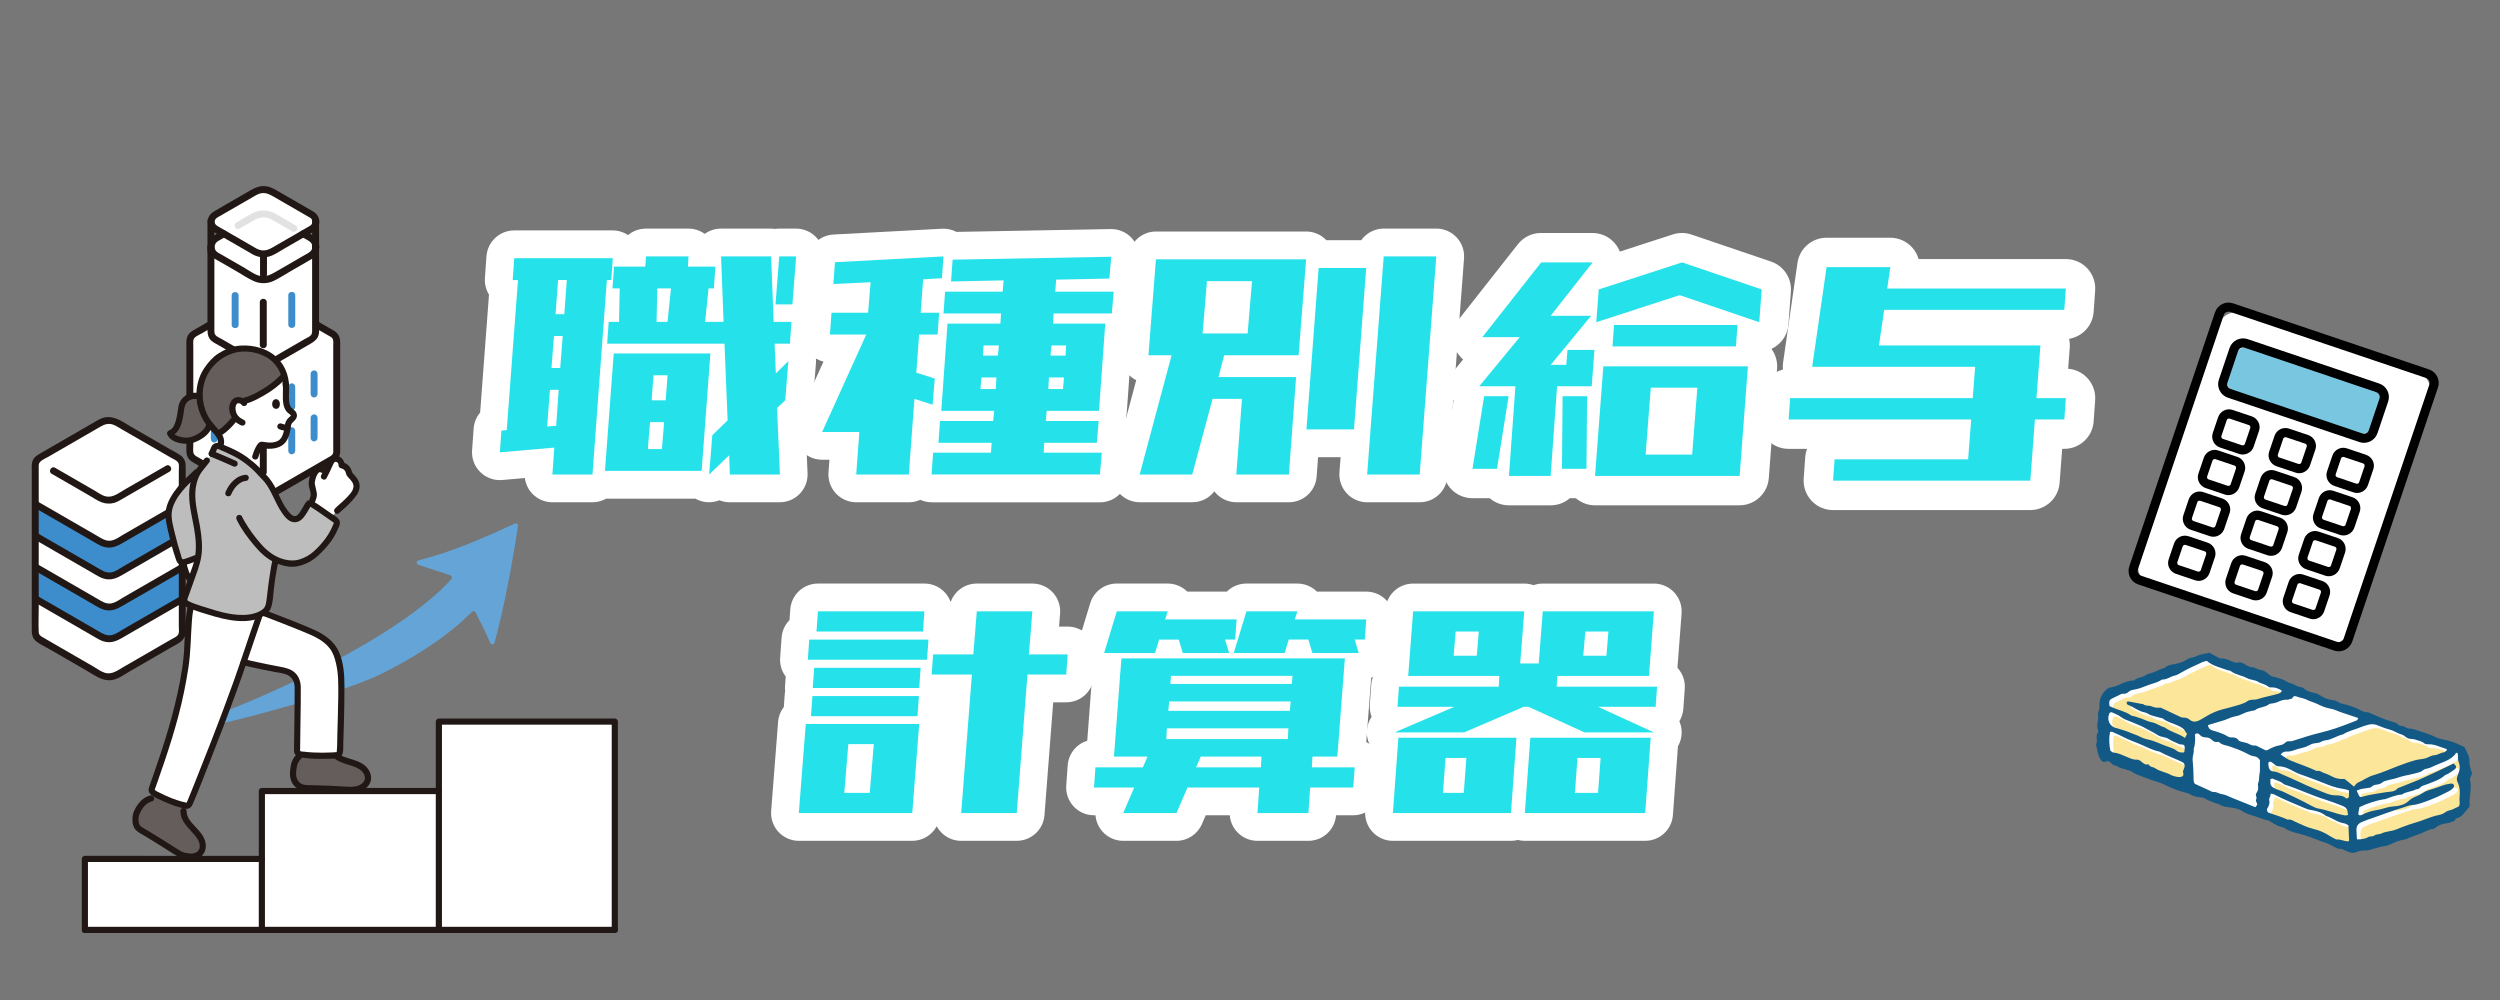 <?xml version="1.0" encoding="UTF-8"?>
<svg id="_レイヤー_4" data-name="レイヤー_4" xmlns="http://www.w3.org/2000/svg" viewBox="0 0 900 360">
  <defs>
    <style>
      .cls-1 {
        fill: #135985;
      }

      .cls-2 {
        fill: #777;
      }

      .cls-3 {
        fill: #211715;
      }

      .cls-4 {
        fill: #fff;
      }

      .cls-5 {
        fill: #e2e2e2;
      }

      .cls-6 {
        fill: #645d5c;
      }

      .cls-7 {
        fill: #bdbdbd;
      }

      .cls-8 {
        fill: #fbe699;
      }

      .cls-9 {
        fill: #64a4d6;
      }

      .cls-10 {
        fill: #79c6e0;
      }

      .cls-11 {
        fill: #24e1ea;
      }

      .cls-12 {
        fill: #3d8dcc;
      }
    </style>
  </defs>
  <rect class="cls-2" x="0" width="900" height="360"/>
  <g>
    <path class="cls-4" d="M888.65,280.59c.14-.63.26-1.28.42-1.9.07-.26.13-.53.27-.76.03-.06.07-.09.12-.13-.48-1.27-.73-2.66-.78-4.18-.01-.81-.23-1.58-.65-2.36-.22-.4-.42-.82-.66-1.32-.12-.24-.23-.5-.37-.76-3.85-1.86-4.72-2.06-7.65-2.71l-.89-.2c-.4-.09-.88-.2-1.3-.42-1.67-.86-3.47-1.45-5.21-2.03-.68-.22-1.35-.45-2.03-.69-.73-.26-1.6-.53-2.43-.53-.65,0-1.17-.29-1.68-.56-.46-.24-.89-.48-1.38-.48-.09,0-.16,0-.33.03-.3,0-.62-.26-.73-.39-.62-.69-1.45-.92-2.35-1.15-.23-.06-.46-.13-.69-.2-1.86-.58-3.85-1.37-6.08-2.39l-.32-.14c-.72-.35-1.41-.68-2.2-.68h-.16c-.48,0-.95-.22-1.31-.4-2.28-1.2-4.54-2.04-6.77-2.53-.5-.12-1.15-.24-1.61-.59-.62-.45-1.32-.71-2.29-.82-1.37-.17-2.69-.65-4.06-1.48l-.26-.16c-.62-.37-1.24-.76-1.99-.91-1.38-.26-2.95-.68-4.23-1.86-.14-.13-.43-.23-.71-.26-.85-.07-1.58-.43-2.29-.79-.65-.33-1.27-.65-2.09-.76-1.63-1.05-3.54-1.79-5.89-2.26-.4-.09-.76-.35-1.08-.56l-.12-.09c-.24-.17-.48-.36-.72-.58-.42-.36-.82-.72-1.27-.84l-.16-.04c-1.22-.33-2.38-.63-3.49-1.25h-.26c-1.21,0-2.19-.6-3.14-1.18l-.26-.16c-.49-.3-.89-.43-1.3-.43-.2,0-.4.03-.62.1-.13.04-.27.06-.43.06-.45,0-.94-.17-1.31-.32-.3-.12-.6-.24-.91-.37-.99-.43-1.93-.84-3-.84h-.4c-.39,0-.76-.2-1.09-.37l-.17-.09c-.76-.39-1.53-.79-2.32-1.22l-.76-.42c-.39.09-.78.17-1.22.26-1.2.23-2.42.48-3.53,1.08-.32.17-.68.24-1.02.3-.2.04-.4.07-.59.14l-.27.09c-.4.12-.82.24-1.12.46-1.21.86-2.52,1.24-4,1.61-.36.09-.73.16-1.12.22-1.09.19-2.12.36-2.92,1.22l-.07.04h-.04c-.86.17-1.68.55-2.49.92-.84.39-1.7.79-2.65.96-.66.13-1.32.5-1.96.88-.55.33-1.15.49-1.74.65-.76.2-1.48.4-2.06.94-.2.19-.5.2-.81.2-1.64.06-3.12.72-4.48,1.38-1.08.53-2.15.88-3.14,1.01-.81.12-1.34.53-1.79.96-1.35,1.31-2.07,2.89-2.15,4.71v.49c-.03.81-.04,1.66-.4,2.48-.13.29-.17.71-.1,1.11.13.79,0,1.58-.12,2.36-.16,1.04-.32,2.03.13,3.01.14.35.03.91-.19,1.21-.4.56-.35,1.14-.29,1.89.06.68.13,1.38-.26,2.04.1.46.19.94.27,1.43.26,1.44.53,2.92,1.5,4.15.32.4.5.53.78.53.14,0,.33-.04.55-.13.29-.1.56-.16.82-.16.49,0,.91.2,1.25.59.58.65,1.12,1.09,1.9,1.09h.14l.1.03.04.04c.62.58,1.4.76,2.23.98.52.13,1.05.27,1.56.5.13.06.3.09.49.13.26.04.56.1.79.27,1.14.88,2.4,1.34,3.86,1.89l.73.27c1.51.58,3.31,1.24,5.18,1.79.75.23,1.47.5,2.15.85,2.64,1.32,5.07,2.26,7.45,2.88.12.03.23.06.36.09.43.1.88.2,1.27.43,1.22.75,2.64,1.17,4.45,1.28.5.03,1.09.26,1.61.62.52.35,1.05.6,1.66.79.33.1.65.24.95.39.56.26,1.09.49,1.74.49l.09.03.04.03c1.07.86,2.35,1.04,3.72,1.21l.4.06c1.37.19,3.08.42,4.45,1.35,1.27.86,2.71,1.28,4.09,1.68.65.19,1.28.43,1.87.65.88.32,1.79.66,2.71.85.71.14,1.35.53,1.99.91.14.09.27.16.42.24.14.07.27.16.45.26l.07.04c.75.45,1.45.86,2.3.98.49.06.95.24,1.32.49,1.5,1.02,3.24,1.51,5.05,1.94,2.1.5,4.15,1.28,6.12,2.04,1.3.49,2.64,1.01,3.97,1.44.29.09.58.22.94.4.63.32,1.25.63,1.89.95l1.22.62c.14-.01.29-.03.43-.03.84,0,1.57.36,2.26.71.33.16.66.33,1.01.46.59.22,1.09.32,1.56.32.39,0,.75-.07,1.08-.23.96-.43,1.97-.65,3.07-.65.17,0,.35,0,.53.01h.1c.37,0,.78-.1,1.17-.2l.24-.07c.55-.14,1.11-.3,1.66-.48,1.09-.33,2.23-.68,3.4-.82,1.11-.14,2.1-.6,3.08-1.05.53-.24,1.09-.5,1.67-.71.53-.19,1.09-.33,1.57-.45.17-.04.35-.07.55-.09.24-.03.48-.07.69-.14.56-.22,1.12-.43,1.77-.71.99-.4,2.02-.84,3.05-1.15.66-.2,1.3-.52,1.93-.82,1.01-.49,2.04-.99,3.25-1.09.22-.01.5-.26.69-.4,1.11-.91,2.53-1.45,4.35-1.66.88-.1,1.63-.45,2.35-.78.24-.12.5-.26.73-.42.42-.26-.06-.52.42-.62,1.51-.35,2.13-1.35,2.88-2.29.36-.45.75-.88,1.11-1.28l.35-.37c0-.22,0-.45-.01-.72-.01-.59-.03-1.2.03-1.8.19-1.83.65-4.22.23-6.64-.23-.04-.43-.22-.37-.46l.03-.03Z"/>
    <path class="cls-8" d="M886.88,290.08c.1.95-.32,1.64-1.3,1.99-1.01.36-.79.69-1.84.95-.73.19-1.41.36-2.06.85-.58.45-1.34.76-2.06.91-2.03.39-3.95,1.12-5.88,1.86-1.63.62-3.31,1.04-4.94,1.6s-3.24,1.18-4.85,1.83c-1.7.68-3.6.6-5.27,1.44-.75.37-1.74.14-2.46.69-.71.55-1.64.13-2.42.66-.68.46-1.63.53-2.48.71-.4.09-.85,0-1.41,0-.06-1.09-.14-2.16-.17-3.23-.03-1.43.46-2.36,1.93-2.98,2.69-1.14,5.5-1.94,8.22-3,2.15-.82,4.36-1.5,6.57-2.2.07-.01.14-.04.22-.07.94-.3,1.86-.72,2.81-.79,2.53-.2,4.82-1.18,7.13-2.06,2.19-.84,4.32-1.92,6.42-2.98.48-.23.91-.59,1.32-.94.48-.4.66-1.17.39-1.43-.33-.33-.72-.46-1.18-.36-.1.03-.22.04-.32.06-1.74.22-3.33.94-4.97,1.5s-3.34.86-4.81,1.89c-.71.49-1.5.86-2.3,1.18-.94.37-1.79.84-2.51,1.51-.75.72-1.6,1.2-2.51,1.51s-1.87.48-2.85.53c-1.09.06-2.12.26-3.17.58-.94.27-1.89.58-2.84.72-1.94.29-3.8.82-5.54,1.76-.1.04-.22.07-.3.1-.63.24-1.12-.07-1.02-.71.12-.75.27-1.48.4-2.16,2.78-1.34,6.13-2.42,8.71-2.82.22-.03.45-.03.65-.1,1.94-.65,3.83-1.53,5.93-1.61,1.53-1.12,3.51-.98,5.11-1.9,1.14.17,1.56-1.04,2.48-1.31,1.04-.3,2.03-.71,3.04-1.11,1.61-.65,3.25-1.22,4.58-2.42.39-.35.95-.49,1.41-.76.73-.45,1.5-.89,2.16-1.41.4-.3.92-.72.65-1.34-.16-.36-.55-.63-.84-.94-.71.33-1.4.68-2.07,1.01l-.89-1.83c.72-.33,1.44-.71,2.12-1.18.45-.32.82-.71,1.22-1.07.29-.26.27-.86.96-.78.07.26.22.53.22.82-.03.88-.06,1.7.29,2.56.46,1.12.49,2.29.07,3.5-.4,1.18-1.08,2.4-.56,3.5.68,1.4.94,2.82.86,4.35-.03.96-.16,1.94-.06,2.91h0Z"/>
    <path class="cls-8" d="M881.76,275.48l.89,1.83c-1.97.96-3.93,1.92-5.9,2.79-1.57.69-3.1,1.48-4.68,2.13-2.29.95-4.61,1.84-6.91,2.76-.2.09-.48.1-.59.24-1.09,1.4-2.68,1.14-4.16,1.4-2.88.52-5.8.81-8.63,1.66-.68.2-.89.07-1.22-.65-.23-.48-.45-.94-.72-1.56.6-.23,1.08-.49,1.6-.59.85-.17,1.71-.23,2.58-.39.42-.07.95-.13,1.18-.4.49-.55,1.08-.69,1.73-.78.75-.1,1.47-.22,2.1-.76.39-.35.94-.55,1.45-.69,1.04-.29,2.1-.48,3.14-.75.94-.24,1.86-.62,2.79-.85,1.47-.36,2.97-.6,4.42-.99,1.04-.27,2.12-.46,2.98-1.21.3-.27.76-.36,1.18-.52.1-.03.22,0,.32-.03.5-.17,1.05-.29,1.53-.53,1.58-.82,3.3-1.35,4.93-2.1h0Z"/>
    <path class="cls-8" d="M882.23,271.1s.07.45,0,.53c-.33.27-.71.63-1.08.68-1.18.13-2.12.95-3.38,1.02-1.12.07-2.19.85-3.31,1.15-1.14.3-2.35.32-3.47.63-2.17.59-4.29,1.35-6.39,2.16-2.92,1.14-5.82,2.4-8.81,3.28-2.03.59-3.64,1.86-5.53,2.65-.53.23-.91.89-1.4,1.41-.63-.55-1.18-1.02-1.76-1.5-.5-.4-1.02-.79-1.67-1.3-1.37.14-2.84-.04-4.23-.75-.95-.49-1.93-1.01-2.95-1.31-.91-.26-1.66-1.09-2.74-.78-.09.03-.22-.06-.3-.1-3.02-1.43-6.22-2.45-9.3-3.73-1.18-.49-2.22-1.32-3.44-2.1.65-.92,1.44-1.09,2.17-1.07.91.03,1.71-.14,2.53-.43,1.11-.4,2.23-.75,3.4-.98,1.14-.23,2.15-.95,3.27-1.37,1.01-.37,2.16-.13,3.15-.72.46-.27,1.01-.48,1.53-.53,2.3-.22,4.16-1.67,6.37-2.15,1.93-1.25,4.21-1.68,6.29-2.56.89-.37,1.83-.63,2.75-.89,1.07-.3,2.12-.3,3.2.1,1.5.58,2.98,1.21,4.55,1.61,1.56.4,2.89,1.41,4.48,1.84.79.23,1.41,1.05,2.2,1.34.78.29,1.73.13,2.52.42,1.11.4,2.33.52,3.28,1.35.29.26.81.37,1.21.35,1.44-.09,2.78.26,4.1.79.91.36,1.86.59,2.76.92h0Z"/>
    <path class="cls-4" d="M848.97,258.47c-.22.36-.3.73-.52.84-.98.43-2.02.76-3.01,1.17-3.23,1.27-6.49,2.38-9.86,3.2-3.14.75-6.22,1.7-9.27,2.72-.73.24-1.43.5-2.19.43-.58-.06-1.08.1-1.48.52-.56.58-1.27.81-2.03.94-1.5.27-2.87.88-4.19,1.64-.19.1-.42.12-.79.2-.94-.46-1.97-.98-3.04-1.5-.19-.09-.4-.24-.59-.23-.91.13-1.64-.16-2.43-.6-.73-.4-1.64-.48-2.46-.72-.42-.13-.96-.22-1.17-.5-.72-1.08-1.73-1.14-2.85-1.09-.3,0-.66-.12-.92-.27-1.77-1.12-3.76-1.67-5.72-2.26-.94-.27-1.44-.86-1.57-1.9,1.96-.59,3.93-1.15,5.89-1.77.92-.29,1.77-.76,2.69-1.07.81-.26,1.68-.35,2.51-.62,1.01-.36,1.96-.91,2.97-1.24.92-.3,1.89-.43,2.84-.63,1.44-1.24,3.53-.95,5.01-2.13.23-.19.6-.27.92-.29.99-.09,1.9-.37,2.81-.79.89-.42,1.81-.65,2.82-.6.62,0,1.24-.29,1.87-.45.46-1.2,1.25-.84,2.12-.52.99.36,2.13.45,3.05.94,1.24.68,2.62.94,3.89,1.58,1.51.76,3.08,1.41,4.81,1.68,1.15.19,2.25.78,3.36,1.17,2.15.73,4.31,1.45,6.57,2.2v-.03Z"/>
    <path class="cls-8" d="M847.12,303.99c0,.09-.1.19-.16.27-1.54.19-2.89-.85-4.44-.62-.76-.4-1.57-.73-2.29-1.21-1.81-1.21-3.79-2.09-5.89-2.58-2.33-.55-4.44-1.61-6.58-2.58-.88-.4-1.66-1.04-2.72-.76-2.25-1.02-4.62-1.74-6.96-2.53-.4-.14-.73-1.02-.5-1.41.58-.94,1.02-1.86.76-3.02-.19-.86.59-1.51.48-2.42.6.12.94.12,1.21.24,3.72,1.99,7.68,3.46,11.52,5.14.49.22,1.01.36,1.54.45,2.04.33,4.03.81,5.67,2.17,2.26.71,4.13,2.36,6.55,2.68.5.07.96.42,1.54.69.07,1.86.16,3.67.23,5.47h.03Z"/>
    <path class="cls-8" d="M847.02,285.92c0,.85.01,1.6,0,2.33,0,.29-.81.72-1.01.55-1.15-1.04-2.65-1.07-4-1.08-1.24,0-2.35-.37-3.4-.78-3.04-1.17-6.05-2.38-8.97-3.79-2.23-1.08-4.52-1.99-6.77-3.02-.99-.48-1.96-.92-3.07-1.01-1.02-.09-1.5-.75-1.68-1.67-.09-.42-.07-.86-.1-1.3,0-.4.56-.71.96-.46.46.27.92.56,1.3.94.42.39.86.66,1.43.66,2.03,0,3.79.89,5.49,1.84,1.43.79,2.95,1.27,4.45,1.8,2.03.72,4.05,1.48,6.05,2.28,2.29.92,4.61,1.86,7.1,2.16.72.1,1.43.36,2.23.58v-.03Z"/>
    <path class="cls-8" d="M846.58,294.08c0,.22.07.42.13.73-.43.04-.86.19-1.25.12-.85-.14-1.68-.36-2.52-.59-2.29-.66-4.54-1.45-6.91-1.86-.94-.16-1.84-.62-2.69-1.09-3.12-1.71-6.37-3.2-9.58-4.78-1.25-.63-2.66-.86-3.89-1.61-.75-.46-1.14-.94-1.14-1.76v-1.38c.27-.04.62-.23.84-.13,1.27.59,2.71.85,3.8,1.81.23.22.56.33.86.43,4.72,1.51,9.22,3.72,13.95,5.18,2.16.68,4.26,1.48,6.38,2.3,1.28.49,1.97,1.22,2,2.59v.03Z"/>
    <path class="cls-8" d="M822.63,249.89c.07.04.09.2.13.32-.46.86-1.34.95-2.15,1.17-2.2.58-4.45,1.01-6.6,1.71-1.15.37-2.36-.09-3.47.66-.86.59-1.89,1.01-2.91,1.32-2.06.63-4.15,1.18-6.24,1.7-1.89.48-4.18,1.47-6.15,2.72-.65.4-1.3.79-1.97,1.14-1.22.6-2.42.86-3.64-.16-.48-.4-1.18-.75-1.76-.71-1.08.09-1.87-.43-2.75-.85-1.74-.84-3.5-1.64-5.24-2.46-.29-.13-.63-.32-.92-.29-1.11.14-2.12-.1-3.14-.52-.88-.36-1.97.01-2.78-.71-1.8-.35-3.6-.69-5.41-1.01-.19-.03-.4.12-.6.17-.06.46.04.94.49,1.09,2.03.72,3.66,2.26,5.88,2.65.91.16,1.7.89,2.66,1.14.94.24,1.87.52,2.81.78.42.12.92.12,1.22.37,1.66,1.31,3.74,1.67,5.57,2.59,1.01.5,1.94.91,2.42,2,.12.27.39.48.68.82-.23.46-.46.92-.75,1.53-2.35-1.66-5.13-2.1-7.29-3.79-1.66-.39-3-1.58-4.74-1.87-1.25-.22-2.45-.86-3.67-1.31-.82-.29-1.64-.55-2.48-.81-.42-.13-.92-.1-1.24-.33-2.07-1.5-4.59-1.89-6.84-2.94-.29-.13-.58-.26-.91-.4-.04-.45-.13-.85-.12-1.27,0-.56.22-1.07.76-1.34,1.07-.53,2.13-1.07,3.21-1.58.29-.13.63-.32.92-.27.94.13,1.57-.22,2.28-.84.52-.46,1.38-.59,2.12-.71,2.04-.35,3.86-1.32,5.82-1.92,1.34-.42,2.71-.81,3.87-1.64,1.7.09,3.02-1.09,4.61-1.43.84-.19,1.58-.66,2.33-1.09,2.43-1.4,5-2.56,7.56-3.72.48-.22,1.02-.32,1.63-.49,2.22,1.89,5.03,2.45,7.65,3.4.3.12.71.04.94.23,1.74,1.38,4.02,1.57,5.92,2.59,1.24.68,2.75.56,3.96,1.32,1.18.75,2.69.81,3.77,1.81.26.23.82.22,1.24.2,1.24-.03,2.33.43,3.36,1.04l-.04-.06Z"/>
    <path class="cls-4" d="M813.55,273.69v4.02c0,.53-.13,1.07-.19,1.6-.09.73-.03,1.51-.27,2.19-.24.66-.23,1.24-.13,1.89.06.42-.03.88-.17,1.27-.17.5-.63.95-.66,1.44s.45.98.16,1.54c-.27.56-.03,1.01.23,1.51.23.48.14.55-.56,1.45-2.87-1.15-5.77-2.32-8.68-3.49-1.11-.45-2.12-1.07-3.34-1.21-1.04-.12-1.9-.88-3.05-.78-.48.03-1.01-.33-1.48-.55-1.67-.75-3.34-1.53-5.23-2.39-.32-.32-.46-.98-.46-1.6,0-2.38-.14-4.74-.35-7.1-.1-1.28.62-2.52.37-3.83.62-1.76.59-3.59.48-5.33.66-.5,1.21-.3,1.56.06.62.69,1.32,1.08,2.22,1.09.79,0,1.51.17,2.1.71.65.62,1.31,1.15,2.3.88.17-.04.48.04.6.19.99.98,2.36,1.02,3.57,1.43,2.03.69,4.05,1.41,5.96,2.4.92.48,1.92,1.07,2.89,1.17,1.02.1,1.56.55,2.19,1.41l-.06.03Z"/>
    <path class="cls-8" d="M787.87,270.11c.14.59-.03,1.27-.07,1.92h0c-.13.07-.2.16-.2.23-.07.06-.14.1-.2.09-.75-.07-1.57,0-2.19-.52-1.11-.94-2.46-1.28-3.79-1.76-1.84-.65-3.59-1.53-5.47-2.1-1.32-.4-2.71-.55-4-1.27-1.09-.62-2.39-.94-3.59-1.47-1.57-.71-3.27-1.14-4.91-1.67-.2-.06-.43-.06-.63-.13-2.07-.81-2.95-2.88-2.12-5.05.16-.43.68-.69,1.04-.5,1.07.52,2.23.92,3.17,1.63.98.75,2.07,1.15,3.18,1.56,1.22.45,2.39,1.04,3.59,1.48,1.14.42,2.09,1.11,3.14,1.61,1.17.58,2.32,1.21,3.4,1.92,1.21.78,2.71.58,3.93,1.4,1.17.76,2.52,1.24,3.79,1.83.63.29,1.67-.19,1.92.82h.03Z"/>
    <path class="cls-8" d="M787.05,275.77c.72.36.95,1.07.73,1.93-.16.62-.66,1.14-.46,1.84.17.55.17,1.17-.4,1.41-.46.2-1.07.24-1.57.16-.84-.16-1.71-.33-2.43-.73-1.8-1.02-3.93-1.21-5.65-2.4-.75-.53-1.96-.37-2.39-1.44-1.25.36-2-.43-2.82-1.14-.39-.32-.99-.55-1.48-.52-1.38.06-2.52-.58-3.72-1.07-1.48-.6-2.91-1.35-4.57-1.47-.39-.01-.73-.42-1.17-.68-.45-2.2-.56-4.45-.13-6.77.3,0,.63-.1.86,0,1.48.66,2.97,1.31,4.41,2.06,1.63.84,3.34,1.44,5.03,2.12,2.49,1.01,4.84,2.4,7.53,2.92,2.64,1.47,5.52,2.45,8.24,3.77h-.01Z"/>
    <path class="cls-1" d="M889.22,280.6c-.19-.84.98-1.68.62-2.55-.58-1.41-.85-2.91-.88-4.44-.01-.89-.26-1.71-.69-2.49-.36-.68-.66-1.37-1.07-2.17-4.31-2.1-4.97-2.13-8.68-2.98-.42-.09-.85-.2-1.22-.4-2.32-1.2-4.84-1.86-7.29-2.72-.81-.29-1.67-.55-2.52-.55-1.25,0-2.07-1.21-3.36-1.01-.17.03-.43-.14-.56-.29-.85-.95-2.03-1.08-3.17-1.43-2.06-.65-4.08-1.47-6.05-2.38-.89-.42-1.71-.88-2.75-.85-.4,0-.85-.19-1.21-.37-2.3-1.22-4.58-2.07-6.84-2.56-.52-.12-1.09-.23-1.51-.53-.73-.53-1.54-.76-2.42-.86-1.43-.17-2.72-.69-3.96-1.44-.72-.45-1.44-.94-2.35-1.09-1.48-.27-2.92-.71-4.09-1.79-.22-.2-.58-.3-.88-.33-1.56-.13-2.71-1.35-4.25-1.53-1.83-1.18-3.85-1.87-5.98-2.3-.39-.09-.76-.37-1.11-.6-.71-.49-1.31-1.24-2.07-1.45-1.27-.33-2.51-.65-3.64-1.31-1.4.13-2.48-.62-3.57-1.28-.68-.42-1.32-.62-2.15-.36-.46.14-1.07-.06-1.56-.24-1.41-.55-2.72-1.35-4.32-1.22-.4.03-.84-.23-1.21-.43-1.05-.53-2.07-1.09-3.17-1.68-1.63.39-3.36.55-4.93,1.38-.46.24-1.04.26-1.56.43-.5.16-1.05.29-1.47.59-1.18.85-2.52,1.21-3.9,1.57-1.43.36-3.02.29-4.15,1.5-1.81.33-3.3,1.54-5.14,1.89-.71.13-1.41.53-2.04.92-1.21.72-2.76.62-3.86,1.63-.13.13-.42.12-.62.13-1.66.06-3.12.69-4.59,1.41-.95.48-2.02.84-3.07.98-.84.12-1.41.53-1.94,1.05-1.38,1.34-2.15,3-2.23,4.9-.03.98.03,1.93-.39,2.87-.16.37-.19.85-.13,1.25.29,1.81-.79,3.61.03,5.43.1.24,0,.71-.16.94-.92,1.25.22,2.81-.6,4.05.48,1.97.5,4.09,1.86,5.79.46.58.81.81,1.64.49.72-.26,1.31-.17,1.77.35.6.68,1.22,1.21,2.19,1.18,1.09.99,2.59.94,3.86,1.53.39.19.91.13,1.22.37,1.41,1.08,3.04,1.57,4.67,2.19,1.71.66,3.43,1.28,5.2,1.79.72.22,1.43.49,2.1.84,2.4,1.21,4.9,2.22,7.5,2.89.52.13,1.09.22,1.54.48,1.41.88,2.95,1.21,4.58,1.32.5.03,1.05.27,1.48.56.55.36,1.11.63,1.73.82.92.29,1.73.89,2.74.89,1.24.99,2.74,1.12,4.25,1.32,1.48.2,3.05.43,4.33,1.31s2.72,1.3,4.18,1.73c1.56.46,3.01,1.17,4.61,1.5.82.17,1.58.69,2.33,1.12.94.53,1.81,1.17,2.92,1.31.42.06.86.22,1.21.45,1.56,1.07,3.38,1.56,5.14,1.99,3.49.84,6.7,2.39,10.08,3.47.3.1.6.23.89.39,1.07.53,2.12,1.08,3.18,1.61,1.4-.24,2.46.68,3.66,1.11.98.36,1.94.49,2.85.09,1.14-.5,2.26-.68,3.47-.6.52.03,1.07-.14,1.6-.27,1.67-.43,3.31-1.07,5.01-1.3,1.79-.23,3.21-1.21,4.81-1.77.5-.17,1.02-.3,1.54-.43.42-.1.86-.1,1.27-.24,1.61-.6,3.17-1.35,4.81-1.84,1.74-.53,3.24-1.74,5.13-1.9.29-.01.6-.26.85-.48,1.22-.99,2.71-1.43,4.21-1.6.92-.1,1.66-.45,2.43-.79.69-.32.39-.85,1.11-1.02,1.48-.35,2.13-1.27,3.04-2.39.48-.59.98-1.14,1.51-1.73,0-.88-.07-1.74,0-2.61.24-2.38.68-4.75.16-7.11v-.03ZM786.39,276.3c-.16.62-.66,1.14-.46,1.84.17.55.17,1.17-.4,1.41-.46.2-1.07.24-1.57.16-.84-.16-1.71-.33-2.43-.73-1.8-1.02-3.93-1.21-5.65-2.4-.75-.53-1.96-.37-2.39-1.44-1.25.36-2-.43-2.82-1.14-.39-.32-.99-.55-1.48-.52-1.38.06-2.52-.58-3.72-1.07-1.48-.6-2.91-1.35-4.57-1.47-.39-.01-.73-.42-1.17-.68-.45-2.2-.56-4.45-.13-6.77.3,0,.63-.1.86,0,1.48.66,2.97,1.31,4.41,2.06,1.63.84,3.34,1.44,5.03,2.12,2.49,1.01,4.84,2.4,7.53,2.92,2.64,1.47,5.52,2.45,8.24,3.77.72.36.95,1.07.73,1.93h-.01ZM786.39,270.62h0c-.13.07-.19.14-.19.22.04-.03.09-.07.13-.12-.06.09-.13.17-.13.12-.07.06-.14.1-.2.09-.75-.07-1.57,0-2.19-.52-1.11-.94-2.46-1.28-3.79-1.76-1.84-.65-3.59-1.53-5.47-2.1-1.32-.4-2.71-.55-4-1.27-1.09-.62-2.39-.94-3.59-1.47-1.57-.71-3.27-1.14-4.91-1.67-.2-.06-.43-.06-.63-.13-2.07-.81-2.95-2.88-2.12-5.05.16-.43.68-.69,1.04-.5,1.07.52,2.23.92,3.17,1.63.98.75,2.07,1.15,3.18,1.56,1.22.45,2.39,1.04,3.59,1.48,1.14.42,2.09,1.11,3.14,1.61,1.17.58,2.32,1.21,3.4,1.92,1.21.78,2.71.58,3.93,1.4,1.17.76,2.52,1.24,3.79,1.83.63.29,1.67-.19,1.92.82.14.59-.03,1.27-.07,1.92h.01ZM786.47,258.36c-1.08.09-1.87-.43-2.75-.85-1.74-.84-3.5-1.64-5.24-2.46-.29-.13-.63-.32-.92-.29-1.11.14-2.12-.1-3.14-.52-.88-.36-1.97.01-2.78-.71-1.8-.35-3.6-.69-5.41-1.01-.19-.03-.4.12-.6.17-.06.46.04.94.49,1.09,2.03.72,3.66,2.26,5.88,2.65.91.16,1.7.89,2.66,1.14.94.24,1.87.52,2.81.78.42.12.92.12,1.22.37,1.66,1.31,3.74,1.67,5.57,2.59,1.01.5,1.94.91,2.42,2,.12.27.39.48.68.82-.23.46-.46.92-.75,1.53-2.35-1.66-5.13-2.1-7.29-3.79-1.66-.39-3-1.58-4.74-1.87-1.25-.22-2.45-.86-3.67-1.31-.82-.29-1.64-.55-2.48-.81-.42-.13-.92-.1-1.24-.33-2.07-1.5-4.59-1.89-6.84-2.94-.29-.13-.58-.26-.91-.4-.04-.45-.13-.85-.12-1.27,0-.56.22-1.07.76-1.34,1.07-.53,2.13-1.07,3.21-1.58.29-.13.63-.32.92-.27.94.13,1.57-.22,2.28-.84.52-.46,1.38-.59,2.12-.71,2.04-.35,3.86-1.32,5.82-1.92,1.34-.42,2.71-.81,3.87-1.64,1.7.09,3.02-1.09,4.61-1.43.84-.19,1.58-.66,2.33-1.09,2.43-1.4,5-2.56,7.56-3.72.48-.22,1.02-.32,1.63-.49,2.22,1.89,5.03,2.45,7.65,3.4.3.12.71.04.94.23,1.74,1.38,4.02,1.57,5.92,2.59,1.24.68,2.75.56,3.96,1.32,1.18.75,2.69.81,3.77,1.81.26.23.82.22,1.24.2,1.24-.03,2.33.43,3.36,1.04.07.04.09.2.13.32-.46.86-1.34.95-2.15,1.17-2.2.58-4.45,1.01-6.6,1.71-1.15.37-2.36-.09-3.47.66-.86.59-1.89,1.01-2.91,1.32-2.06.63-4.15,1.18-6.24,1.7-1.89.48-4.18,1.47-6.15,2.72-.65.4-1.3.79-1.97,1.14-1.22.6-2.42.86-3.64-.16-.48-.4-1.18-.75-1.76-.71l-.04-.06ZM813.52,277.71c0,.53-.13,1.07-.19,1.6-.09.73-.03,1.51-.27,2.19-.24.66-.23,1.24-.13,1.89.06.42-.03.88-.17,1.27-.17.5-.63.95-.66,1.44s.45.98.16,1.54c-.27.56-.03,1.01.23,1.51.23.48.14.55-.56,1.45-2.87-1.15-5.77-2.32-8.68-3.49-1.11-.45-2.12-1.07-3.34-1.21-1.04-.12-1.9-.88-3.05-.78-.48.03-1.01-.33-1.48-.55-1.67-.75-3.34-1.53-5.23-2.39-.32-.32-.46-.98-.46-1.6,0-2.38-.14-4.74-.35-7.1-.1-1.28.62-2.52.37-3.83.62-1.76.59-3.59.48-5.33.66-.5,1.21-.3,1.56.06.62.69,1.32,1.08,2.22,1.09.79,0,1.51.17,2.1.71.65.62,1.31,1.15,2.3.88.17-.04.48.04.6.19.99.98,2.36,1.02,3.57,1.43,2.03.69,4.05,1.41,5.96,2.4.92.48,1.92,1.07,2.89,1.17,1.02.1,1.56.55,2.19,1.41v4.02l-.06.03ZM815.61,270.11c-.94-.46-1.97-.98-3.04-1.5-.19-.09-.4-.24-.59-.23-.91.13-1.64-.16-2.43-.6-.73-.4-1.64-.48-2.46-.72-.42-.13-.96-.22-1.17-.5-.72-1.08-1.73-1.14-2.85-1.09-.3,0-.66-.12-.92-.27-1.77-1.12-3.76-1.67-5.72-2.26-.94-.27-1.44-.86-1.57-1.9,1.96-.59,3.93-1.15,5.89-1.77.92-.29,1.77-.76,2.69-1.07.81-.26,1.68-.35,2.51-.62,1.01-.36,1.96-.91,2.97-1.24.92-.3,1.89-.43,2.84-.63,1.44-1.24,3.53-.95,5.01-2.13.23-.19.6-.27.92-.29.99-.09,1.9-.37,2.81-.79.89-.42,1.81-.65,2.82-.6.62,0,1.24-.29,1.87-.45.46-1.2,1.25-.84,2.12-.52.99.36,2.13.45,3.05.94,1.24.68,2.62.94,3.89,1.58,1.51.76,3.08,1.41,4.81,1.68,1.15.19,2.25.78,3.36,1.17,2.15.73,4.31,1.45,6.57,2.2-.22.36-.3.73-.52.84-.98.43-2.02.76-3.01,1.17-3.23,1.27-6.49,2.38-9.86,3.2-3.14.75-6.22,1.7-9.27,2.72-.73.24-1.43.5-2.19.43-.58-.06-1.08.1-1.48.52-.56.58-1.27.81-2.03.94-1.5.27-2.87.88-4.19,1.64-.19.1-.42.12-.79.2v-.03ZM844.6,287.39c-1.15-1.04-2.65-1.07-4-1.08-1.24,0-2.35-.37-3.4-.78-3.04-1.17-6.05-2.38-8.97-3.79-2.23-1.08-4.52-1.99-6.77-3.02-.99-.48-1.96-.92-3.07-1.01-1.02-.09-1.5-.75-1.68-1.67-.09-.42-.07-.86-.1-1.3,0-.4.56-.71.96-.46.46.27.92.56,1.3.94.42.39.86.66,1.43.66,2.03,0,3.79.89,5.49,1.84,1.43.79,2.95,1.27,4.45,1.8,2.03.72,4.05,1.48,6.05,2.28,2.29.92,4.61,1.86,7.1,2.16.72.1,1.43.36,2.23.58,0,.85.01,1.6,0,2.33,0,.29-.81.72-1.01.55v-.03ZM845.32,293.41c-.43.04-.86.19-1.25.12-.85-.14-1.68-.36-2.52-.59-2.29-.66-4.54-1.45-6.91-1.86-.94-.16-1.84-.62-2.69-1.09-3.12-1.71-6.37-3.2-9.58-4.78-1.25-.63-2.66-.86-3.89-1.61-.75-.46-1.14-.94-1.14-1.76v-1.38c.27-.04.62-.23.84-.13,1.27.59,2.71.85,3.8,1.81.23.22.56.33.86.43,4.72,1.51,9.22,3.72,13.95,5.18,2.16.68,4.26,1.48,6.38,2.3,1.28.49,1.97,1.22,2,2.59,0,.22.07.42.13.73v.03ZM845.55,302.85c-1.54.19-2.89-.85-4.44-.62-.76-.4-1.57-.73-2.29-1.21-1.81-1.21-3.79-2.09-5.89-2.58-2.33-.55-4.44-1.61-6.58-2.58-.88-.4-1.66-1.04-2.72-.76-2.25-1.02-4.62-1.74-6.96-2.53-.4-.14-.73-1.02-.5-1.41.58-.94,1.02-1.86.76-3.02-.19-.86.59-1.51.48-2.42.6.12.94.12,1.21.24,3.72,1.99,7.68,3.46,11.52,5.14.49.22,1.01.36,1.54.45,2.04.33,4.03.81,5.67,2.17,2.26.71,4.13,2.36,6.55,2.68.5.07.96.42,1.54.69.07,1.86.16,3.67.23,5.47,0,.09-.1.19-.16.27h.03ZM847.43,283.2c-.63-.55-1.18-1.02-1.76-1.5-.5-.4-1.02-.79-1.67-1.3-1.37.14-2.84-.04-4.23-.75-.95-.49-1.93-1.01-2.95-1.31-.91-.26-1.66-1.09-2.74-.78-.09.03-.22-.06-.3-.1-3.02-1.43-6.22-2.45-9.3-3.73-1.18-.49-2.22-1.32-3.44-2.1.65-.92,1.44-1.09,2.17-1.07.91.03,1.71-.14,2.53-.43,1.11-.4,2.23-.75,3.4-.98,1.14-.23,2.15-.95,3.27-1.37,1.01-.37,2.16-.13,3.15-.72.46-.27,1.01-.48,1.53-.53,2.3-.22,4.16-1.67,6.37-2.15,1.93-1.25,4.21-1.68,6.29-2.56.89-.37,1.83-.63,2.75-.89,1.07-.3,2.12-.3,3.2.1,1.5.58,2.98,1.21,4.55,1.61,1.56.4,2.89,1.41,4.48,1.84.79.23,1.41,1.05,2.2,1.34.78.29,1.73.13,2.52.42,1.11.4,2.33.52,3.28,1.35.29.26.81.37,1.21.35,1.44-.09,2.78.26,4.1.79.91.36,1.86.59,2.76.92.06.01.07.45,0,.53-.33.27-.71.63-1.08.68-1.18.13-2.12.95-3.38,1.02-1.12.07-2.19.85-3.31,1.15-1.14.3-2.35.32-3.47.63-2.17.59-4.29,1.35-6.39,2.16-2.92,1.14-5.82,2.4-8.81,3.28-2.03.59-3.64,1.86-5.53,2.65-.53.23-.91.89-1.4,1.41h0ZM884.51,290.64c-1.01.36-1.14.69-2.19.95-.73.19-1.41.36-2.06.85-.58.45-1.34.76-2.06.91-2.03.39-3.95,1.12-5.88,1.86-1.63.62-3.31,1.04-4.94,1.6s-3.24,1.18-4.85,1.83c-1.7.68-3.6.6-5.27,1.44-.75.37-1.74.14-2.46.69-.71.55-1.64.13-2.42.66-.68.46-1.63.53-2.48.71-.4.09-.85,0-1.41,0-.06-1.09-.14-2.16-.17-3.23-.03-1.43.46-2.36,1.93-2.98,2.69-1.14,5.5-1.94,8.22-3,2.15-.82,4.36-1.5,6.57-2.2.07-.01.14-.04.22-.07.94-.3,1.86-.72,2.81-.79,2.53-.2,4.82-1.18,7.13-2.06,2.19-.84,4.32-1.92,6.42-2.98.48-.23.91-.59,1.32-.94.48-.4.66-1.17.39-1.43-.33-.33-.72-.46-1.18-.36-.1.03-.22.04-.32.06-1.74.22-3.33.94-4.97,1.5s-3.34.86-4.81,1.89c-.71.49-1.5.86-2.3,1.18-.94.37-1.79.84-2.51,1.51-.75.72-1.6,1.2-2.51,1.51s-1.87.48-2.85.53c-1.09.06-2.12.26-3.17.58-.94.27-1.89.58-2.84.72-1.94.29-3.8.82-5.54,1.76-.1.04-.22.07-.3.1-.63.24-1.12-.07-1.02-.71.12-.75.27-1.48.4-2.16,2.78-1.34,6.13-2.42,8.71-2.82.22-.03.45-.03.65-.1,1.94-.65,3.83-1.53,5.93-1.61,1.53-1.12,3.51-.98,5.11-1.9,1.14.17,1.56-1.04,2.48-1.31,1.04-.3,2.03-.71,3.04-1.11,1.61-.65,3.25-1.22,4.58-2.42.39-.35.95-.49,1.41-.76.73-.45,1.5-.89,2.16-1.41.4-.3.92-.72.65-1.34-.16-.36-.55-.63-.84-.94-.71.33-1.4.68-2.07,1.01-1.97.96-3.93,1.92-5.9,2.79-1.57.69-3.1,1.48-4.68,2.13-2.29.95-4.61,1.84-6.91,2.76-.2.09-.48.1-.59.24-1.09,1.4-2.68,1.14-4.16,1.4-2.88.52-5.8.81-8.63,1.66-.68.2-.89.07-1.22-.65-.23-.48-.45-.94-.72-1.56.6-.23,1.08-.49,1.6-.59.85-.17,1.71-.23,2.58-.39.42-.07.95-.13,1.18-.4.49-.55,1.08-.69,1.73-.78.75-.1,1.47-.22,2.1-.76.39-.35.94-.55,1.45-.69,1.04-.29,2.1-.48,3.14-.75.94-.24,1.86-.62,2.79-.85,1.47-.36,2.97-.6,4.42-.99,1.04-.27,2.12-.46,2.98-1.21.3-.27.76-.36,1.18-.52.1-.03.22,0,.32-.03.5-.17,1.05-.29,1.53-.53,1.58-.82,3.3-1.35,4.93-2.1.72-.33,1.44-.71,2.12-1.18.45-.32.82-.71,1.22-1.07.29-.26.27-.86.96-.78.07.26.22.53.22.82-.03.88-.06,1.7.29,2.56.46,1.12.49,2.29.07,3.5-.4,1.18-1.08,2.4-.56,3.5.68,1.4.94,2.82.86,4.35-.03.96-.16,1.94-.06,2.91.1.95.03,1.64-.94,1.99h-.01Z"/>
  </g>
  <g>
    <rect class="cls-4" x="771.05" y="132.35" width="102.39" height="79.48" rx="5.62" ry="5.62" transform="translate(396.25 896.12) rotate(-71.35)"/>
    <path d="M841.02,234.39c-.25-.05-.49-.11-.72-.19l-70.54-23.8c-1.29-.44-2.35-1.36-2.95-2.58-.6-1.24-.71-2.62-.27-3.92l30.87-91.48c.9-2.69,3.83-4.12,6.5-3.22l70.54,23.8c1.29.44,2.35,1.36,2.95,2.58.6,1.24.71,2.62.27,3.92l-30.87,91.48c-.44,1.29-1.36,2.35-2.58,2.95-1.01.49-2.12.65-3.2.46ZM802.6,112.23c-.88-.16-1.78.35-2.07,1.22l-30.87,91.48c-.16.46-.12.95.11,1.4.21.44.6.78,1.06.94l70.54,23.8c.46.16.95.12,1.4-.11.44-.21.78-.6.94-1.06l30.87-91.48c.16-.46.12-.95-.11-1.4-.21-.44-.6-.78-1.06-.94l-70.54-23.8s-.18-.05-.27-.07v.02Z"/>
    <rect class="cls-10" x="820.47" y="112.62" width="17.85" height="55.86" rx="5.62" ry="5.62" transform="translate(431 881.45) rotate(-71.35)"/>
    <path d="M850.12,159.34c-.25-.05-.49-.11-.72-.19h0l-47.38-15.99c-2.69-.9-4.14-3.82-3.22-6.5l3.83-11.36c.44-1.29,1.36-2.35,2.58-2.95,1.24-.6,2.63-.71,3.92-.27l47.38,15.99c2.69.9,4.14,3.82,3.22,6.5l-3.83,11.36c-.44,1.29-1.36,2.35-2.58,2.95-1.01.49-2.12.65-3.2.46ZM850.44,156.04c.46.16.95.12,1.4-.11.44-.21.78-.6.94-1.06l3.83-11.36c.16-.46.12-.95-.11-1.4-.21-.44-.6-.78-1.06-.94l-47.38-15.99c-.46-.16-.95-.12-1.4.11-.44.21-.78.6-.94,1.06l-3.83,11.36c-.32.95.19,2.01,1.15,2.33l47.38,15.99h.02Z"/>
    <path d="M806.65,163.57c-.19-.04-.39-.09-.58-.16h0l-6.87-2.31c-2.16-.72-3.32-3.07-2.6-5.23l1.93-5.69c.35-1.04,1.1-1.89,2.09-2.39s2.1-.57,3.15-.21l6.87,2.31c1.04.35,1.89,1.1,2.39,2.09s.57,2.1.21,3.15l-1.93,5.69c-.35,1.04-1.1,1.89-2.09,2.37-.81.41-1.7.53-2.56.37v.02ZM807.11,160.3c.28.09.53,0,.64-.05.12-.05.32-.19.42-.48l1.93-5.69c.09-.28,0-.51-.05-.64s-.19-.34-.48-.42l-6.87-2.31c-.28-.09-.51,0-.64.05s-.34.19-.42.48l-1.93,5.69c-.14.42.09.92.53,1.06l6.87,2.31h0Z"/>
    <path d="M826.95,170.3c-.19-.04-.39-.09-.58-.16l-6.87-2.31c-1.04-.35-1.89-1.1-2.39-2.09s-.57-2.1-.21-3.15l1.93-5.69c.72-2.16,3.07-3.32,5.23-2.6l6.87,2.31c1.04.35,1.89,1.1,2.39,2.09s.57,2.1.21,3.15l-1.93,5.69c-.35,1.04-1.1,1.89-2.09,2.39-.81.41-1.7.53-2.56.37ZM822.89,157.4c-.23-.04-.42.04-.51.07-.12.05-.34.19-.42.48l-1.93,5.69c-.09.28,0,.51.05.64s.19.34.48.42l6.87,2.31c.28.11.51,0,.64-.05s.34-.19.42-.48l1.93-5.69c.09-.28,0-.51-.05-.64s-.19-.34-.48-.42l-6.87-2.31s-.07-.02-.12-.04v.02Z"/>
    <path d="M847.79,177.4c-.19-.04-.39-.09-.58-.16l-6.87-2.31c-1.04-.35-1.89-1.1-2.39-2.09s-.57-2.1-.21-3.15l1.93-5.69c.35-1.04,1.1-1.89,2.09-2.37.99-.49,2.1-.57,3.15-.21l6.87,2.31c1.04.35,1.89,1.1,2.39,2.09s.57,2.1.21,3.15l-1.93,5.69c-.67,1.96-2.67,3.11-4.65,2.74ZM843.72,164.5c-.23-.04-.42.02-.53.07-.12.05-.32.19-.42.48l-1.93,5.69c-.14.42.09.92.53,1.06l6.87,2.31c.28.11.53,0,.64-.05.12-.05.34-.19.42-.48l1.93-5.69c.09-.28,0-.51-.05-.64s-.19-.34-.48-.42l-6.87-2.31s-.07-.02-.12-.04l.02.02Z"/>
    <path d="M801.49,178.18c-.19-.04-.39-.09-.58-.16l-6.87-2.31c-1.04-.35-1.89-1.1-2.39-2.09s-.57-2.1-.21-3.15l1.93-5.69c.35-1.04,1.1-1.89,2.09-2.39s2.1-.57,3.15-.21l6.87,2.31c1.04.35,1.89,1.1,2.37,2.09.49.99.57,2.1.21,3.15l-1.93,5.69c-.35,1.04-1.1,1.89-2.09,2.39-.81.41-1.7.53-2.56.37h.02ZM797.43,165.28c-.23-.04-.42.04-.51.07-.12.05-.34.19-.42.48l-1.93,5.69c-.09.28,0,.51.05.64s.19.34.48.42l6.87,2.31c.28.09.51,0,.64-.05s.34-.19.42-.48l1.93-5.69c.09-.28,0-.51-.05-.64s-.19-.32-.48-.42l-6.87-2.31s-.07-.02-.12-.04v.02Z"/>
    <path d="M821.95,185.44c-.19-.04-.39-.09-.58-.16l-6.87-2.31c-1.04-.35-1.89-1.1-2.39-2.09s-.57-2.1-.21-3.15l1.93-5.69c.35-1.04,1.1-1.89,2.09-2.39s2.1-.57,3.15-.21l6.87,2.31c2.16.72,3.32,3.07,2.6,5.23l-1.93,5.69c-.35,1.04-1.1,1.89-2.09,2.39-.81.41-1.7.53-2.56.37ZM817.89,172.54c-.23-.04-.42.04-.51.07-.12.05-.34.19-.42.48l-1.93,5.69c-.09.28,0,.51.05.64s.19.34.48.42l6.87,2.31c.27.09.51,0,.64-.05s.34-.19.42-.48l1.93-5.69c.14-.42-.09-.92-.53-1.06l-6.87-2.31s-.07-.02-.12-.04v.02Z"/>
    <path d="M842.89,192.7c-.19-.04-.39-.09-.58-.16l-6.87-2.31c-1.04-.35-1.89-1.1-2.37-2.09-.49-.99-.57-2.1-.21-3.15l1.93-5.69c.35-1.04,1.1-1.89,2.09-2.39s2.1-.57,3.15-.21l6.87,2.31c1.04.35,1.89,1.1,2.39,2.09.49.99.57,2.1.21,3.15l-1.93,5.69c-.35,1.04-1.1,1.89-2.09,2.39-.81.41-1.7.53-2.56.37h-.02ZM838.83,179.8c-.23-.04-.42.04-.53.07-.12.05-.34.19-.42.48l-1.93,5.69c-.09.28,0,.53.05.64.05.12.19.32.48.42l6.87,2.31c.27.09.51,0,.64-.05s.34-.19.42-.48l1.93-5.69c.09-.28,0-.53-.05-.64-.05-.12-.19-.34-.48-.42l-6.87-2.31s-.07-.02-.12-.04l.02.02Z"/>
    <path d="M796.05,193.16c-.19-.04-.39-.09-.58-.16l-6.87-2.31c-1.04-.35-1.89-1.1-2.37-2.09-.49-.99-.57-2.1-.21-3.15l1.93-5.69c.35-1.04,1.1-1.89,2.09-2.39s2.1-.57,3.15-.21l6.87,2.31c1.04.35,1.89,1.1,2.39,2.09s.57,2.1.21,3.15l-1.93,5.69c-.35,1.04-1.1,1.89-2.09,2.39-.81.41-1.7.53-2.56.37h-.02ZM791.98,180.26c-.23-.04-.42.04-.53.07-.12.05-.34.19-.42.48l-1.93,5.69c-.09.28,0,.51.05.64s.19.32.48.42l6.87,2.31c.28.11.51,0,.64-.05s.34-.19.42-.48l1.93-5.69c.09-.28,0-.51-.05-.64s-.19-.34-.48-.42l-6.87-2.31s-.07-.02-.12-.04l.02.02Z"/>
    <path d="M816.85,200.04c-.19-.04-.39-.09-.58-.16l-6.87-2.31c-1.04-.35-1.89-1.1-2.39-2.09-.49-.99-.57-2.1-.21-3.15l1.93-5.69c.35-1.04,1.1-1.89,2.09-2.39s2.1-.57,3.15-.21l6.87,2.31c2.16.72,3.32,3.07,2.6,5.23l-1.93,5.69c-.35,1.04-1.1,1.89-2.09,2.39-.81.41-1.7.53-2.56.37ZM812.78,187.14c-.23-.04-.42.04-.51.07-.12.05-.34.19-.42.48l-1.93,5.69c-.09.28,0,.51.05.64s.19.34.48.42l6.87,2.31c.28.09.51,0,.64-.05s.34-.19.42-.48l1.93-5.69c.14-.42-.09-.92-.53-1.06l-6.87-2.31s-.07-.02-.12-.04v.02Z"/>
    <path d="M837.63,207.39c-.19-.04-.39-.09-.58-.16l-6.87-2.31c-1.04-.35-1.89-1.1-2.39-2.09s-.57-2.1-.21-3.15l1.93-5.69c.35-1.04,1.1-1.89,2.09-2.39s2.1-.57,3.15-.21l6.87,2.31c2.16.72,3.32,3.07,2.6,5.23l-1.93,5.69c-.35,1.04-1.1,1.89-2.09,2.39-.81.41-1.7.53-2.56.37ZM833.56,194.49c-.23-.04-.42.04-.51.07-.12.05-.34.19-.42.48l-1.93,5.69c-.09.28,0,.51.05.64s.19.34.48.42l6.87,2.31c.28.09.51,0,.64-.05s.34-.19.42-.48l1.93-5.69c.14-.42-.09-.92-.53-1.06l-6.87-2.31s-.07-.02-.12-.04v.02Z"/>
    <path d="M790.78,209.05c-.19-.04-.39-.09-.58-.16l-6.87-2.31c-1.04-.35-1.89-1.1-2.39-2.09s-.57-2.1-.21-3.15l1.93-5.69c.72-2.16,3.07-3.32,5.23-2.6l6.87,2.31c1.04.35,1.89,1.1,2.39,2.09.49.99.57,2.1.21,3.15l-1.93,5.69c-.35,1.04-1.1,1.89-2.09,2.39-.81.41-1.7.53-2.56.37ZM786.72,196.15c-.41-.07-.81.16-.95.55l-1.93,5.69c-.09.28,0,.53.05.64.05.12.19.34.48.42l6.87,2.31c.27.09.51,0,.64-.05s.34-.19.42-.48l1.93-5.69c.09-.28,0-.51-.05-.64s-.19-.34-.48-.42l-6.87-2.31s-.07-.02-.11-.04v.02Z"/>
    <path d="M811.37,216.08c-.19-.04-.39-.09-.58-.16h0l-6.87-2.31c-2.16-.72-3.32-3.07-2.6-5.23l1.93-5.69c.35-1.04,1.1-1.89,2.09-2.39s2.1-.57,3.15-.21l6.87,2.31c1.04.35,1.89,1.1,2.39,2.09.49.99.57,2.1.21,3.15l-1.93,5.69c-.67,1.96-2.67,3.11-4.65,2.74v.02ZM811.85,212.81c.44.14.92-.09,1.06-.53l1.93-5.69c.09-.28,0-.53-.05-.64s-.19-.34-.48-.42l-6.87-2.31c-.28-.09-.53,0-.64.05s-.34.19-.42.48l-1.93,5.69c-.14.42.09.92.53,1.06l6.87,2.31h0Z"/>
    <path d="M832.06,222.85c-.19-.04-.39-.09-.58-.16l-6.87-2.31c-1.04-.35-1.89-1.1-2.39-2.09s-.57-2.1-.21-3.15l1.93-5.69c.35-1.04,1.1-1.89,2.09-2.39s2.1-.57,3.15-.21l6.87,2.31c1.04.35,1.89,1.1,2.37,2.09.49.99.57,2.1.21,3.15l-1.93,5.69c-.35,1.04-1.1,1.89-2.09,2.39-.81.41-1.7.53-2.56.37h.02ZM828,209.95c-.23-.04-.42.04-.51.07-.12.05-.34.19-.42.48l-1.93,5.69c-.09.28,0,.51.05.64s.19.34.48.42l6.87,2.31c.28.09.51,0,.64-.05s.34-.19.42-.48l1.93-5.69c.09-.28,0-.51-.05-.64s-.19-.32-.48-.42l-6.87-2.31s-.07-.02-.12-.04v.02Z"/>
  </g>
  <g>
    <path class="cls-4" d="M255.3,180.82c-1.45,0-2.91-.31-4.28-.96-.23-.11-.45-.22-.67-.35h-32.12c-1.46.83-3.15,1.31-4.95,1.31h-14.42c-2.77,0-5.42-1.15-7.31-3.18-1.44-1.54-2.34-3.49-2.61-5.55l-8.14.71c-.29.02-.58.04-.87.04-2.61,0-5.14-1.03-7.02-2.88-2.09-2.05-3.17-4.92-2.96-7.84l.56-7.85c.16-2.18,1.01-4.17,2.34-5.74l3.19-42.47c-1.1-1.77-1.62-3.86-1.47-5.97l.56-7.85c.38-5.23,4.73-9.29,9.97-9.29h35.48c1.98,0,3.91.59,5.53,1.67,1.74-1.45,3.98-2.32,6.41-2.32h15.32c2.12,0,4.17.67,5.86,1.89,1.69-1.22,3.74-1.89,5.86-1.89h18.02c.5,0,.99.04,1.46.11.48-.07.97-.11,1.46-.11h6.08c2.79,0,5.45,1.16,7.34,3.21,1.89,2.05,2.85,4.79,2.63,7.57l-1.35,17.27c-.08,1.01-.31,1.97-.66,2.87.29,1.08.41,2.21.33,3.34l-.56,7.85c-.08,1.16-.36,2.26-.8,3.28.23.99.32,2.03.23,3.09l-1.13,14.13c-.18,2.29-1.14,4.43-2.71,6.09l.82,19.39c.12,2.72-.89,5.38-2.77,7.34-1.89,1.97-4.49,3.08-7.22,3.08h-18.02c-1.31,0-2.57-.25-3.72-.71-1.18.47-2.45.71-3.72.71Z"/>
    <path class="cls-11" d="M184.57,100.81l.56-7.85h35.48l-.56,7.85h-1.58l-5.18,70.01h-14.42l.68-9.68-19.6,1.7.56-7.85,1.92-.13,4.05-54.04h-1.91ZM196.96,153.55l3.27-.26.9-12.96h-3.15l-1.01,13.22ZM198.53,132.48h3.15l.9-11.52h-3.15l-.9,11.52ZM200.9,100.81l-.9,12.3h3.15l.9-12.3h-3.15ZM217.79,169.51l3.15-42.27h34.8l-3.15,42.27h-34.8ZM220.5,103.82l.56-7.85h11.26l.23-3.66h15.32l-.23,3.66h9.91l-.56,7.85h-1.91l-1.24,12.04h6.65l-.9-23.55h18.02l.9,23.55h6.42l-.56,7.85h-5.52l.45,10.73,4.51-4.45-1.13,14.13-2.93,2.75,1.01,23.95h-18.02l-.23-6.94-7.21,6.94,1.13-14.13,5.52-5.37-1.13-27.61h-42.24l.56-7.85h3.72l.23-12.04h-2.59ZM233.22,161.66h5.07l.79-9.68h-5.07l-.79,9.68ZM234.58,144.12h5.07l.68-9.03h-5.07l-.68,9.03ZM236.6,103.82l-.23,12.04h3.94l1.24-12.04h-4.96ZM279.18,109.58l1.35-17.27h6.08l-1.35,17.27h-6.08Z"/>
    <path class="cls-4" d="M335.38,180.82c-1.43,0-2.83-.31-4.11-.88-1.26.57-2.65.88-4.11.88h-18.92c-2.78,0-5.43-1.16-7.33-3.19-1.89-2.04-2.85-4.77-2.65-7.54l.34-4.58h-2.64c-3.4,0-6.56-1.72-8.4-4.58s-2.11-6.45-.71-9.54l9.61-21.22c-1.9-.45-3.65-1.46-5-2.91-1.89-2.03-2.85-4.76-2.66-7.53l.56-7.85c.13-1.86.77-3.58,1.78-5.01-.84-1.62-1.23-3.46-1.1-5.32l.56-7.85c.36-5.03,4.41-9,9.44-9.27l39.08-2.09c.18,0,.36-.01.54-.01,1.64,0,3.23.4,4.66,1.15,0,0,55.65-1.02,55.72-1.02,2.77,0,5.41,1.15,7.31,3.17,1.93,2.07,2.9,4.86,2.66,7.69l-.56,6.45c1.12,1.81,1.64,3.96,1.46,6.11l-.68,7.85c-.19,2.24-1.11,4.25-2.52,5.82l-2.09,29.11c-.04.48-.1.96-.2,1.42.12.78.15,1.58.08,2.38l-.44,5.1c1.2,1.85,1.76,4.06,1.57,6.29l-.68,7.85c-.45,5.17-4.77,9.14-9.96,9.14h-60.6Z"/>
    <path class="cls-11" d="M308.24,170.82l1.13-15.31h-13.4l15.88-35.07h-13.07l.56-7.85h13.18l.9-10.99-13.4.65.56-7.85,39.08-2.09-.56,7.85-6.76.39-.9,12.04h6.65l-.56,7.85h-6.65l-1.01,13.74,6.65,2.09-.79,9.42-6.53-2.09-2.03,27.22h-18.92ZM339.67,112.85l.56-7.85h20.73l.34-4.06-18.92.39.56-7.85,57.11-1.05-.68,7.85-19.15.39-.34,4.32h21.06l-.68,7.85h-20.95l-.23,3.66h18.81l-2.25,31.41h-18.81l-.34,3.66h19.04l-.68,7.85h-18.92l-.23,3.53h20.95l-.68,7.85h-60.6l.56-7.85h20.84l.23-3.53h-19.15l.56-7.85h19.15l.34-3.66h-19.04l2.25-31.41h19.04l.23-3.66h-20.73ZM358.48,140.07l.23-4.19h-5.41l-.34,4.19h5.52ZM354.08,124.36l-.23,3.66h5.41l.34-3.66h-5.52ZM383.03,135.88h-5.41l-.23,4.19h5.29l.34-4.19ZM383.82,124.36h-5.29l-.34,3.66h5.41l.23-3.66Z"/>
    <path class="cls-4" d="M492.17,180.82c-2.78,0-5.44-1.16-7.33-3.2-1.89-2.04-2.85-4.78-2.64-7.56l.42-5.47h-8.12l-.51,6.96c-.39,5.22-4.74,9.26-9.97,9.26h-18.92c-2.78,0-5.44-1.16-7.33-3.2-.22-.23-.42-.47-.61-.72-1.85,2.42-4.76,3.92-7.94,3.92h-18.92c-3.11,0-6.04-1.45-7.93-3.91s-2.53-5.67-1.73-8.67l8.4-31.37c-1.09-.54-2.08-1.27-2.92-2.18-1.89-2.05-2.85-4.79-2.63-7.57l2.7-34.55c.41-5.2,4.75-9.22,9.97-9.22h54.06c2.76,0,5.39,1.14,7.28,3.14h12.52c1.82-2.54,4.8-4.19,8.14-4.19h18.92c2.78,0,5.44,1.16,7.33,3.2,1.89,2.04,2.85,4.78,2.64,7.56l-5.97,78.52c-.4,5.21-4.74,9.24-9.97,9.24h-18.92Z"/>
    <path class="cls-11" d="M413.44,127.9l2.7-34.55h54.06l-2.7,34.55h-26.81l-2.03,7.85h27.93l-2.59,35.07h-18.92l2.03-27.22h-10.59l-7.32,27.22h-18.92l11.49-42.92h-8.33ZM432.93,120.05h16.22l1.58-18.84h-16.22l-1.58,18.84ZM470.32,154.59l4.39-58.1h17.12l-4.39,58.1h-17.12ZM492.17,170.82l5.97-78.52h18.92l-5.97,78.52h-18.92Z"/>
    <path class="cls-4" d="M574.22,181.92c-2.55,0-5-.92-6.91-2.56h-2.18c-1.86,1.6-4.28,2.56-6.91,2.56h-15c-2.55,0-5-.92-6.91-2.56h-6.22c-3.1,0-6.05-1.36-8.06-3.72s-2.89-5.48-2.4-8.54l3.66-22.84c-.13-.22-.25-.45-.36-.69-1.75-3.7-1.2-8.09,1.4-11.25l2.39-2.91c-1.09-.93-1.99-2.09-2.64-3.42-1.77-3.65-1.3-7.99,1.2-11.17l21.17-26.91c2.01-2.55,5.07-4.04,8.32-4.04h18.53c4.05,0,7.75,2.31,9.52,5.96.12.25.23.5.33.75l19.08-6.19c1.06-.34,2.17-.52,3.27-.52s2.3.19,3.4.56l28.67,9.74c4.57,1.55,7.51,6,7.15,10.81l-.88,11.79c-.24,3.27-1.99,6.23-4.72,8.04-.45.3-.92.56-1.4.78,1.49,2.03,2.22,4.54,2.03,7.07l-2.98,39.46c-.42,5.52-5.02,9.79-10.56,9.79h-52.05Z"/>
    <path class="cls-11" d="M530.1,168.77l4.19-26.14h8.82l-4.19,26.14h-8.82ZM543.23,171.34l2.32-32.29h-13.01l14.56-17.68h-13.45l21.17-26.91h18.53l-15.11,19.22h14.56l-14.56,17.68h5.62l.44-5.38h9.7l-.99,13.07h-12.46l-2.32,32.29h-15ZM562.31,168.77l.22-26.14h8.82l-.22,26.14h-8.82ZM594.84,131.87h34.41l-2.98,39.46h-52.05l2.98-39.46h17.65ZM574.66,115.99l.88-11.79,30-9.74,28.67,9.74-.88,11.79-28.67-9.74-30,9.74ZM580.5,124.7l.55-7.69h44.44l-.55,7.69h-44.44ZM594.29,139.56l-1.87,24.09h16.76l1.87-24.09h-16.76Z"/>
    <path class="cls-4" d="M659.89,183.63c-2.94,0-5.75-1.22-7.75-3.37s-3.02-5.04-2.81-7.97l.55-7.69c.08-1.05.3-2.06.66-3.01h-6.64c-2.94,0-5.75-1.22-7.75-3.37s-3.02-5.04-2.81-7.97l.55-7.69c.33-4.65,3.63-8.41,7.96-9.51-.08-.83-.06-1.68.06-2.52l5.18-35.88c.75-5.21,5.22-9.07,10.48-9.07h22.94c3.07,0,5.99,1.33,8,3.65,1.03,1.18,1.76,2.56,2.18,4.03h53.01c2.94,0,5.75,1.22,7.75,3.37,2,2.15,3.02,5.04,2.81,7.97l-.55,7.69c-.36,4.96-4.08,8.91-8.84,9.69.24,1.03.32,2.09.24,3.16l-.58,7.61c2.63.21,5.11,1.39,6.92,3.34,2,2.15,3.02,5.04,2.81,7.97l-.55,7.69c-.4,5.54-5.01,9.83-10.56,9.83h-.77l-.92,12.24c-.42,5.53-5.02,9.8-10.56,9.8h-71.02Z"/>
    <path class="cls-11" d="M643.9,151.01l.55-7.69h65.73l.88-11.27h-58.67l5.18-35.88h22.94l-1.1,7.69h64.29l-.55,7.69h-64.85l-1.87,12.81h58.12l-1.43,18.96h10.59l-.55,7.69h-10.59l-1.65,22.04h-71.02l.55-7.69h48.08l1.1-14.35h-65.73Z"/>
    <path class="cls-4" d="M346.02,302.7c-2.79,0-5.45-1.16-7.34-3.21-.58-.62-1.07-1.31-1.46-2.04-1.7,3.14-5.02,5.25-8.8,5.25h-40.83c-2.79,0-5.45-1.16-7.34-3.21-1.89-2.05-2.85-4.79-2.63-7.57l2.5-32.07c.16-2.01.9-3.85,2.06-5.34l.33-4.64c.03-.37.07-.74.14-1.1-.07-.6-.08-1.2-.03-1.81l.24-3.4c-1.47-1.93-2.19-4.33-2.01-6.77l.52-7.26c.18-2.46,1.23-4.66,2.85-6.3l.28-3.87c.38-5.23,4.73-9.28,9.97-9.28h38.33c2.78,0,5.43,1.15,7.32,3.19.94,1.01,1.65,2.2,2.11,3.47,1.38-3.91,5.1-6.66,9.43-6.66h20c2.79,0,5.46,1.17,7.35,3.22,1.89,2.05,2.84,4.8,2.62,7.58l-.38,4.69h3.12c2.78,0,5.43,1.15,7.32,3.19s2.85,4.76,2.65,7.53l-.52,7.26c-.38,5.23-4.73,9.28-9.97,9.28h-4.7l-3.14,40.63c-.4,5.21-4.75,9.23-9.97,9.23h-20Z"/>
    <path class="cls-11" d="M287.58,292.7l2.5-32.07h40.83l-2.5,32.07h-40.83ZM290.81,237.51l.52-7.26h42.92l-.52,7.26h-42.92ZM291.96,257.84l.52-7.26h38.33l-.52,7.26h-38.33ZM292.58,247.68l.52-7.26h38.33l-.52,7.26h-38.33ZM293.94,227.35l.52-7.26h38.33l-.52,7.26h-38.33ZM303.94,285.44h9.17l1.46-17.55h-9.17l-1.46,17.55ZM335.4,242.84l.52-7.26h14.48l1.25-15.49h20l-1.25,15.49h13.96l-.52,7.26h-13.96l-3.85,49.86h-20l3.85-49.86h-14.48Z"/>
    <path class="cls-4" d="M452.69,302.7c-2.77,0-5.42-1.15-7.31-3.17-1.55-1.66-2.48-3.79-2.66-6.03h-8.66l-1.36,3.15c-1.58,3.67-5.19,6.05-9.19,6.05h-19.17c-3.36,0-6.5-1.69-8.35-4.5-.94-1.43-1.48-3.04-1.62-4.7h-.55c-2.78,0-5.43-1.15-7.32-3.19s-2.85-4.76-2.65-7.53l.52-7.26c.3-4.21,3.19-7.67,7.04-8.85l1.7-22.58c-1.44-.7-2.71-1.73-3.68-3.05-1.89-2.55-2.45-5.84-1.53-8.87l4.58-15.01c1.28-4.21,5.17-7.08,9.56-7.08h18.33c2.66,0,5.19,1.06,7.05,2.9h14.24c1.83-1.82,4.34-2.9,7.05-2.9h18.33c2.66,0,5.19,1.06,7.05,2.9h17.75c2.78,0,5.43,1.15,7.32,3.19s2.85,4.76,2.65,7.53l-.52,7.26c-.15,2.16-.99,4.12-2.28,5.68-.25,1.58-.87,3.1-1.85,4.41-.94,1.27-2.16,2.28-3.53,2.97l-1.77,23.13c1.17.54,2.24,1.31,3.14,2.27,1.89,2.03,2.85,4.76,2.66,7.53l-.52,7.26c-.38,5.23-4.73,9.29-9.97,9.29h-6.18c-.42,5.19-4.75,9.2-9.97,9.2h-18.33Z"/>
    <path class="cls-11" d="M403.21,243.32l.52-6.29h80.42l-2.71,35.34h-8.96l-.21,3.87h15.42l-.52,7.26h-15.52l-.62,9.2h-18.33l.62-9.2h-25.83l-3.96,9.2h-19.17l3.96-9.2h-14.48l.52-7.26h17.08l1.67-3.87h-12.08l2.19-29.04ZM425.81,235.09l-1.46-4.84h-7.08l-1.46,4.84h-18.33l4.58-15.01h18.33l-.94,2.9h25.73l-.52,7.26h-3.65l1.46,4.84h-16.67ZM419.87,266.07h43.75l.21-3.87h-43.75l-.21,3.87ZM420.6,255.91h43.75l.31-3.39h-43.75l-.31,3.39ZM421.54,243.32l-.21,2.9h43.75l.21-2.9h-43.75ZM432.27,272.37l-1.67,3.87h23.33l.21-3.87h-21.88ZM444.15,235.09l4.58-15.01h18.33l-.94,2.9h25.73l-.52,7.26h-3.65l1.46,4.84h-16.67l-1.46-4.84h-7.08l-1.46,4.84h-18.33Z"/>
    <path class="cls-4" d="M548.94,302.7c-.85,0-1.69-.11-2.5-.32-.8.21-1.64.32-2.5.32h-42.5c-2.78,0-5.43-1.16-7.32-3.19-1.89-2.04-2.85-4.77-2.65-7.54l1.73-23.69c-.42-.81-.74-1.68-.93-2.61-.56-2.71.04-5.44,1.51-7.61-.52-1.36-.75-2.83-.65-4.32l.52-7.26c.2-2.81,1.55-5.28,3.57-6.96l1.54-20.19c.4-5.21,4.74-9.24,9.97-9.24h40c1.15,0,2.27.2,3.33.57,1.05-.37,2.17-.57,3.34-.57h40c2.78,0,5.44,1.16,7.33,3.2s2.85,4.78,2.64,7.56l-1.49,19.55c1.88,2.03,2.84,4.75,2.64,7.51l-.52,7.26c-.12,1.64-.63,3.17-1.43,4.49.82,1.88,1.06,4.01.6,6.12-.23,1.03-.61,2-1.11,2.88l-1.81,24.76c-.38,5.23-4.73,9.27-9.97,9.27h-43.33Z"/>
    <path class="cls-11" d="M520.92,265.59h25l-1.98,27.11h-42.5l1.98-27.11h17.5ZM503.1,254.46l.52-7.26h35.94l.21-3.87h-32.81l1.77-23.24h40l-1.46,18.76h6.67l1.46-18.76h40l-1.77,23.24h-33.02l-.21,3.87h36.15l-.52,7.26h-20.73l20.1,9.2h-25l-20.1-9.2h-1.77l-21.46,9.2h-25l21.46-9.2h-20.42ZM520.4,272.85l-.94,12.59h7.5l.94-12.59h-7.5ZM524.04,227.35l-.73,8.71h8.33l.73-8.71h-8.33ZM568.42,265.59h25.83l-1.98,27.11h-43.33l1.98-27.11h17.5ZM567.9,272.85l-.94,12.59h8.33l.94-12.59h-8.33ZM570.71,227.35l-.73,8.71h8.33l.73-8.71h-8.33Z"/>
  </g>
  <g id="be">
    <path class="cls-3" d="M77.19,90.33v-10.83c0-1.61-2.5-1.61-2.5,0v10.83c0,1.61,2.5,1.61,2.5,0h0Z"/>
    <path class="cls-4" d="M112.24,77.28c-4.11-2.37-10.2-5.89-14.17-8.18-1.99-1.15-4.43-1.15-6.41,0-3.75,2.16-9.97,5.76-14.17,8.18-1.95,1.13-1.95,3.94,0,5.07,4.19,2.42,10.42,6.01,14.17,8.18,1.99,1.15,4.43,1.15,6.42,0,3.75-2.17,9.98-5.76,14.17-8.18,1.95-1.13,1.95-3.94,0-5.06h0Z"/>
    <path class="cls-4" d="M94.79,105.83c-8.58,4.96-17.16,9.9-24.94,14.4-.93.54-1.5,1.54-1.5,2.62,0,27.11,0,36.53,0,39.8,0,1.08.57,2.07,1.5,2.6,7.16,4.14,18.02,10.42,22.69,13.11,1.4.81,3.11.81,4.51,0,4.67-2.69,15.53-8.97,22.69-13.11.93-.54,1.5-1.53,1.5-2.6,0-3.27,0-12.69,0-39.8,0-1.08-.57-2.08-1.5-2.62-7.78-4.5-16.36-9.44-24.94-14.4"/>
    <path class="cls-3" d="M94.16,104.75c-4.65,2.68-9.29,5.36-13.94,8.04-2.19,1.27-4.39,2.53-6.58,3.8-1.02.59-2.04,1.18-3.06,1.76-1,.58-2.04,1.07-2.72,2.04-.59.85-.76,1.77-.77,2.79-.01,1.33,0,2.66,0,3.99v34.83c0,1.09.12,2.14.77,3.06.56.79,1.33,1.24,2.15,1.71.85.49,1.7.99,2.56,1.48,6.4,3.7,12.76,7.46,19.2,11.09,1.98,1.11,4.13,1.08,6.1-.04,1.3-.74,2.58-1.49,3.87-2.24,3.4-1.96,6.8-3.93,10.2-5.89,1.76-1.02,3.52-2.03,5.28-3.05,1.54-.89,3.66-1.69,4.62-3.26.8-1.29.63-2.86.63-4.32v-10.94c0-7.59,0-15.17,0-22.76,0-1.22.01-2.45,0-3.67-.01-1.13-.24-2.14-.97-3.04-.66-.82-1.63-1.27-2.52-1.79-1.11-.64-2.22-1.28-3.34-1.93-4.46-2.57-8.91-5.14-13.37-7.72-2.29-1.32-4.58-2.64-6.87-3.96-1.39-.8-2.65,1.35-1.26,2.15,4.45,2.57,8.9,5.14,13.35,7.71,2.11,1.22,4.21,2.43,6.32,3.65.98.57,1.96,1.13,2.94,1.7.5.29,1.01.58,1.51.87.44.26.99.48,1.32.89.61.77.39,1.92.39,2.82v37.17c0,.5.07,1.08-.11,1.55-.3.78-1.1,1.09-1.78,1.48-.78.45-1.57.91-2.35,1.36-6.26,3.62-12.53,7.24-18.79,10.85-.69.4-1.34.74-2.16.74-.88,0-1.57-.4-2.31-.83-1.26-.73-2.52-1.45-3.78-2.18-3.31-1.91-6.62-3.82-9.93-5.74-1.72-.99-3.44-1.99-5.16-2.98-.71-.41-1.42-.82-2.13-1.23-.75-.43-1.63-.78-1.84-1.72-.19-.86-.04-1.92-.04-2.8v-10.79c0-7.15,0-14.31,0-21.46v-3.43c0-.98-.25-2.24.55-3,.68-.64,1.72-1.05,2.53-1.51,1.12-.65,2.24-1.29,3.36-1.94,4.27-2.47,8.55-4.93,12.82-7.4,2.19-1.26,4.38-2.53,6.57-3.79,1.39-.8.14-2.96-1.26-2.15h0Z"/>
    <path class="cls-4" d="M75.94,88.89c0,19.01,0,27.81,0,30.61,0,1.08.57,2.07,1.5,2.61,4.45,2.58,10.67,6.17,14.32,8.28,1.86,1.08,4.16,1.08,6.02,0,3.65-2.11,9.87-5.7,14.32-8.28.93-.54,1.5-1.53,1.5-2.61,0-2.8,0-11.59,0-30.61"/>
    <path class="cls-4" d="M109.13,84.13c.96.57,1.89,1.1,2.76,1.6,2.4,1.39,2.4,4.86,0,6.25-4.16,2.4-9.8,5.66-13.43,7.75-2.24,1.29-4.98,1.29-7.21,0-3.62-2.1-9.27-5.35-13.43-7.75-2.41-1.39-2.4-4.86,0-6.25l2.76-1.6"/>
    <path class="cls-3" d="M108.51,85.21c.97.57,2.03,1.07,2.95,1.72.54.38.9.98.98,1.64.22,1.81-1.46,2.5-2.77,3.26-3.61,2.09-7.23,4.17-10.84,6.26-1.82,1.05-3.58,1.75-5.7,1.12-1.73-.52-3.38-1.77-4.94-2.67-1.91-1.1-3.81-2.2-5.71-3.3-.89-.51-1.78-1.03-2.67-1.54-.72-.42-1.65-.78-2.14-1.49-.82-1.18-.35-2.7.82-3.41.9-.54,1.81-1.05,2.72-1.57,1.39-.8.13-2.96-1.26-2.15-.91.53-1.83,1.04-2.73,1.58-1.63.99-2.63,2.78-2.42,4.71.11,1.04.53,1.99,1.23,2.77.74.83,1.81,1.31,2.76,1.86,2.19,1.26,4.38,2.53,6.57,3.79,1.98,1.14,3.94,2.5,6.03,3.42,2.35,1.05,5.03.97,7.33-.18,2.1-1.05,4.11-2.36,6.14-3.53,2.18-1.26,4.36-2.52,6.54-3.78,1.07-.62,2.11-1.18,2.8-2.25.56-.87.82-1.96.73-2.99-.26-2.98-2.87-4.07-5.16-5.41-1.39-.81-2.65,1.34-1.26,2.15h0Z"/>
    <path class="cls-5" d="M106.43,81.14c-1.38-.8-2.76-1.59-4.14-2.39-1.22-.71-2.43-1.5-3.71-2.11-2.45-1.18-5.31-1.13-7.72.13-1.98,1.04-3.88,2.23-5.81,3.35-1.39.8-.14,2.96,1.26,2.15,1.84-1.06,3.66-2.15,5.52-3.19,1.89-1.06,4.09-1.08,6-.03,2.47,1.37,4.89,2.83,7.34,4.24,1.39.8,2.65-1.35,1.26-2.15h0Z"/>
    <path class="cls-3" d="M74.69,88.89c0,8.18,0,16.36,0,24.54v5.36c0,1.44.25,2.82,1.37,3.84.81.73,1.88,1.21,2.82,1.76.98.57,1.96,1.13,2.94,1.7,2,1.15,3.99,2.31,5.99,3.46,1.64.95,3.34,2.21,5.13,2.83,2.29.79,4.21-.19,6.15-1.3,1.84-1.06,3.67-2.12,5.51-3.18,2.02-1.17,4.04-2.34,6.06-3.5,1.95-1.13,4-2.11,4.19-4.64.11-1.5.01-3.05.01-4.56,0-7.33,0-14.66,0-21.99v-4.31c0-1.61-2.5-1.61-2.5,0,0,7.98,0,15.97,0,23.95v5.45c0,.78.13,1.67-.39,2.32-.51.63-1.54,1.02-2.23,1.42-1.01.59-2.03,1.17-3.04,1.76-1.89,1.09-3.79,2.19-5.68,3.28-1.6.92-3.19,2.03-4.87,2.8-1.89.87-3.53-.43-5.1-1.34-1.77-1.02-3.55-2.05-5.32-3.07-1.98-1.14-3.95-2.28-5.93-3.43-.7-.41-1.72-.78-2.23-1.42-.36-.45-.39-.95-.39-1.5v-4.7c0-8.51,0-17.01,0-25.52,0-1.61-2.5-1.61-2.5,0h0Z"/>
    <path class="cls-12" d="M78.4,142.22v-7.25c0-.65-.57-1.28-1.25-1.25s-1.25.55-1.25,1.25v7.25c0,.65.57,1.28,1.25,1.25s1.25-.55,1.25-1.25h0Z"/>
    <path class="cls-12" d="M86.44,146.86v-7.24c0-.65-.57-1.28-1.25-1.25s-1.25.55-1.25,1.25v7.24c0,.65.57,1.28,1.25,1.25s1.25-.55,1.25-1.25h0Z"/>
    <path class="cls-12" d="M114.32,141.84v-7.25c0-.65-.57-1.28-1.25-1.25s-1.25.55-1.25,1.25v7.25c0,.65.57,1.28,1.25,1.25s1.25-.55,1.25-1.25h0Z"/>
    <path class="cls-12" d="M106.28,146.48v-7.24c0-.65-.57-1.28-1.25-1.25s-1.25.55-1.25,1.25v7.24c0,.65.57,1.28,1.25,1.25s1.25-.55,1.25-1.25h0Z"/>
    <path class="cls-12" d="M78.4,158.05v-7.25c0-.65-.57-1.28-1.25-1.25s-1.25.55-1.25,1.25v7.25c0,.65.57,1.28,1.25,1.25s1.25-.55,1.25-1.25h0Z"/>
    <path class="cls-12" d="M86.44,162.69v-7.24c0-.65-.57-1.28-1.25-1.25s-1.25.55-1.25,1.25v7.24c0,.65.57,1.28,1.25,1.25s1.25-.55,1.25-1.25h0Z"/>
    <path class="cls-12" d="M114.32,157.66v-7.25c0-.65-.57-1.28-1.25-1.25s-1.25.55-1.25,1.25v7.25c0,.65.57,1.28,1.25,1.25s1.25-.55,1.25-1.25h0Z"/>
    <path class="cls-12" d="M106.28,162.3v-7.24c0-.65-.57-1.28-1.25-1.25s-1.25.55-1.25,1.25v7.24c0,.65.57,1.28,1.25,1.25s1.25-.55,1.25-1.25h0Z"/>
    <path class="cls-12" d="M103.79,106.28v10.57c0,1.61,2.5,1.61,2.5,0v-10.57c0-1.61-2.5-1.61-2.5,0h0Z"/>
    <path class="cls-12" d="M85.9,116.92v-10.57c0-1.61-2.5-1.61-2.5,0v10.57c0,1.61,2.5,1.61,2.5,0h0Z"/>
    <path class="cls-3" d="M93.53,140.17v29.82c0,1.61,2.5,1.61,2.5,0v-29.82c0-1.61-2.5-1.61-2.5,0h0Z"/>
    <path class="cls-3" d="M93.53,108.78v15.38c0,1.61,2.5,1.61,2.5,0v-15.38c0-1.61-2.5-1.61-2.5,0h0Z"/>
    <path class="cls-3" d="M114.87,89.1v-9.6c0-1.61-2.5-1.61-2.5,0v9.6c0,1.61,2.5,1.61,2.5,0h0Z"/>
    <path class="cls-3" d="M112.86,76.2c-2.96-1.71-5.91-3.41-8.87-5.12-1.43-.82-2.86-1.65-4.28-2.47-1.54-.89-3.04-1.62-4.85-1.62-1.7,0-3.14.63-4.58,1.46-1.38.8-2.76,1.59-4.13,2.39-2.89,1.67-5.79,3.34-8.68,5.01-1.3.75-2.36,1.68-2.62,3.24-.24,1.41.24,2.87,1.31,3.82,1.13,1,2.68,1.65,3.98,2.41,1.53.88,3.05,1.76,4.58,2.64,1.38.8,2.76,1.6,4.14,2.39,1.37.79,2.73,1.74,4.3,2.09,1.75.39,3.56.15,5.17-.64,1.33-.65,2.59-1.48,3.87-2.21,3.29-1.9,6.57-3.8,9.86-5.69,1.49-.86,2.69-1.86,2.88-3.69.16-1.65-.68-3.14-2.06-4-1.37-.85-2.62,1.3-1.26,2.15.77.48,1.08,1.42.65,2.25-.24.45-.63.65-1.05.9-.65.38-1.3.75-1.95,1.13-2.55,1.47-5.09,2.94-7.64,4.41-1.18.68-2.35,1.36-3.53,2.04-1.26.73-2.5,1.24-4,1.01-1.31-.2-2.43-1-3.55-1.65-1.24-.72-2.48-1.43-3.72-2.15-2.55-1.47-5.11-2.95-7.66-4.42-.86-.5-1.88-.91-1.88-2.05,0-1.18,1.11-1.61,1.99-2.12,2.56-1.48,5.12-2.95,7.67-4.43,1.2-.69,2.4-1.39,3.61-2.08,1.16-.67,2.3-1.49,3.66-1.66,1.72-.22,3.04.54,4.47,1.36,1.4.81,2.8,1.61,4.19,2.42,2.92,1.68,5.83,3.37,8.75,5.05,1.39.8,2.65-1.35,1.26-2.15h0Z"/>
    <path class="cls-3" d="M96.11,98.95v-6.66c0-.65-.57-1.28-1.25-1.25s-1.25.55-1.25,1.25v6.66c0,.65.57,1.28,1.25,1.25s1.25-.55,1.25-1.25h0Z"/>
  </g>
  <g id="af">
    <path class="cls-4" d="M12.71,165.71c8.18-4.73,17.33-10,26.48-15.29,9.14,5.28,18.27,10.54,26.45,15.27,0,44.24,0,63.62,0,63.63-9,5.21-26.32,15.21-26.44,15.28-8.18-4.72-17.33-10-26.48-15.29v-63.6h0Z"/>
    <path class="cls-12" d="M65.63,204.24v11.45c-6.68,3.86-17.96,10.37-23.32,13.47-1.87,1.08-4.16,1.08-6.02,0-5.38-3.1-16.7-9.65-23.47-13.56h-.11v-11.45h.11c6.77,3.91,18.09,10.45,23.47,13.56,1.86,1.08,4.15,1.08,6.02,0,5.37-3.1,16.65-9.62,23.32-13.47Z"/>
    <path class="cls-12" d="M65.63,181.63v11.45c-6.68,3.86-17.96,10.37-23.32,13.47-1.87,1.08-4.16,1.08-6.02,0-5.38-3.1-16.7-9.65-23.47-13.56h-.11v-11.45h.11c6.77,3.91,18.09,10.45,23.47,13.56,1.86,1.08,4.15,1.08,6.02,0,5.37-3.1,16.65-9.62,23.32-13.47Z"/>
    <path class="cls-4" d="M39.19,150.42c1,.58,2.01,1.16,3.01,1.74-1.85-1.07-4.13-1.08-5.99-.02.99-.58,1.98-1.15,2.98-1.73h0Z"/>
    <path class="cls-3" d="M65,192c-6.85,3.95-13.69,7.91-20.54,11.86-1.42.82-2.95,2.02-4.6,2.22-1.84.22-3.32-.82-4.83-1.7-3.34-1.93-6.68-3.86-10.02-5.79-3.86-2.23-7.71-4.45-11.56-6.68-1.39-.8-2.65,1.35-1.26,2.15,7.02,4.06,14.04,8.11,21.06,12.16,1.65.95,3.26,2.08,5.2,2.31,2.15.26,3.91-.58,5.71-1.63,3.35-1.94,6.71-3.87,10.06-5.81,4.01-2.32,8.03-4.64,12.04-6.96,1.39-.8.14-2.96-1.26-2.15h0Z"/>
    <path class="cls-3" d="M65,180.56c-6.85,3.95-13.69,7.91-20.54,11.86-1.42.82-2.95,2.02-4.6,2.22-1.84.22-3.32-.82-4.83-1.7-3.34-1.93-6.68-3.86-10.02-5.79-3.86-2.23-7.71-4.45-11.56-6.68-1.39-.8-2.65,1.35-1.26,2.15,7.02,4.06,14.04,8.11,21.06,12.16,1.65.95,3.26,2.08,5.2,2.31,2.15.26,3.91-.58,5.71-1.63,3.35-1.94,6.71-3.87,10.06-5.81,4.01-2.32,8.03-4.64,12.04-6.96,1.39-.8.14-2.96-1.26-2.15h0Z"/>
    <path class="cls-3" d="M65,214.61c-6.85,3.95-13.69,7.91-20.54,11.86-1.42.82-2.95,2.02-4.6,2.22-1.84.22-3.32-.82-4.83-1.7-3.34-1.93-6.68-3.86-10.02-5.79-3.86-2.23-7.71-4.45-11.56-6.68-1.39-.8-2.65,1.35-1.26,2.15,7.02,4.06,14.04,8.11,21.06,12.16,1.65.95,3.26,2.08,5.2,2.31,2.15.26,3.91-.58,5.71-1.63,3.35-1.94,6.71-3.87,10.06-5.81,4.01-2.32,8.03-4.64,12.04-6.96,1.39-.8.14-2.96-1.26-2.15h0Z"/>
    <path class="cls-3" d="M65,203.17c-6.85,3.95-13.69,7.91-20.54,11.86-1.42.82-2.95,2.02-4.6,2.22-1.84.22-3.32-.82-4.83-1.7-3.34-1.93-6.68-3.86-10.02-5.79-3.86-2.23-7.71-4.45-11.56-6.68-1.39-.8-2.65,1.35-1.26,2.15,7.02,4.06,14.04,8.11,21.06,12.16,1.65.95,3.26,2.08,5.2,2.31,2.15.26,3.91-.58,5.71-1.63,3.35-1.94,6.71-3.87,10.06-5.81,4.01-2.32,8.03-4.64,12.04-6.96,1.39-.8.14-2.96-1.26-2.15h0Z"/>
    <path class="cls-3" d="M18.59,170.56c3.07,1.77,6.14,3.54,9.2,5.31,1.51.87,3.03,1.75,4.54,2.62,1.38.8,2.77,1.77,4.26,2.34,1.44.55,3.09.62,4.57.19,1.19-.35,2.25-1.05,3.32-1.67,2.41-1.39,4.82-2.78,7.23-4.17,3.11-1.79,6.22-3.59,9.33-5.38,1.39-.8.14-2.96-1.26-2.15-5.01,2.89-10.02,5.78-15.03,8.68-2.02,1.17-4.2,2.96-6.67,2.37-1.45-.34-2.79-1.37-4.07-2.11-1.41-.82-2.83-1.63-4.24-2.45-3.31-1.91-6.61-3.82-9.92-5.73-1.39-.8-2.65,1.35-1.26,2.15h0Z"/>
    <path class="cls-3" d="M13.98,167.02c.57-1.35,2.27-1.91,3.47-2.61,1.45-.84,2.91-1.68,4.36-2.52,2.96-1.71,5.92-3.42,8.88-5.13,1.54-.89,3.07-1.77,4.61-2.66,1.34-.77,2.56-1.58,4.16-1.49,1.61.09,2.98,1.14,4.34,1.92,1.53.88,3.06,1.77,4.6,2.65,2.95,1.7,5.9,3.4,8.84,5.1,1.45.83,2.89,1.67,4.34,2.5.98.57,2.6,1.09,2.79,2.39.12.79,0,1.67,0,2.47v16.34c0,8.44,0,16.88,0,25.33v14.04c0,.85.17,1.94-.08,2.75-.33,1.08-1.77,1.57-2.68,2.1-1.12.65-2.25,1.3-3.37,1.95-4.63,2.68-9.27,5.35-13.9,8.03-2.02,1.17-4.06,2.77-6.52,2.05-1.48-.43-2.88-1.51-4.21-2.28-1.46-.85-2.93-1.69-4.39-2.54-2.97-1.71-5.93-3.43-8.9-5.14-1.53-.89-3.07-1.77-4.6-2.66-.9-.52-1.72-.91-1.78-2.05-.15-2.93,0-5.91,0-8.84v-50.81c0-.43,0-.76.15-1.2.5-1.53-1.91-2.19-2.41-.66-.36,1.11-.24,2.38-.24,3.53v46.75c0,3.68-.04,7.37,0,11.05.01,1.36.51,2.63,1.6,3.5,1.34,1.08,3.05,1.83,4.54,2.69,1.57.91,3.15,1.82,4.72,2.73,3.02,1.75,6.05,3.49,9.07,5.24,2.79,1.61,5.58,3.82,8.98,3.27,2.33-.37,4.51-2.06,6.53-3.22,2.35-1.36,4.7-2.72,7.05-4.07,2.5-1.45,5.01-2.89,7.51-4.34,2.24-1.29,5.19-2.38,5.41-5.34.14-1.87,0-3.8,0-5.67v-7.34c0-7.89,0-15.78,0-23.67v-18.03c0-1.78.01-3.56,0-5.34,0-1.49-.49-2.83-1.72-3.75-1.3-.97-2.86-1.7-4.26-2.51-1.51-.87-3.02-1.75-4.54-2.62-3.07-1.77-6.14-3.55-9.22-5.32-2.89-1.67-5.76-3.95-9.29-3.34-1.63.28-3.01,1.25-4.42,2.06-1.58.91-3.17,1.83-4.75,2.74-3.09,1.79-6.19,3.57-9.28,5.36-1.4.81-2.8,1.61-4.19,2.42-1.34.78-2.76,1.44-3.4,2.94-.26.63-.18,1.33.45,1.71.52.31,1.44.17,1.71-.45h0Z"/>
  </g>
  <g id="c">
    <g id="d">
      <path class="cls-4" d="M70.26,201.01c-1.06.42-2.42.99-4.19,1.38-.03,0-.06.01-.09.01.09.82.6,2.84,1.08,3.97.29.69,1.07,1.95,1.68,2.48.02-.05.03-.1.05-.15,1.15-3.27,2.1-5.35,2.56-8.09-.32.1-.68.24-1.09.4h0Z"/>
      <path class="cls-4" d="M76.2,153.61c-.07-.08-.13-.15-.2-.23-1.52-1.81-3.57-4.99-4.07-9.23-.11-.98-.15-2.01-.07-3.1.23-3.21,1.32-6.24,2.95-8.43,1.52-2.04,2.31-3.07,4.23-4.34,2.66-1.69,5.32-2.68,7.76-2.78,3.31-.14,5.56.38,7.92,1.31,4.94,1.96,6.63,5.87,6.99,6.68.78,1.76,1.18,3.06,1.22,5.31.07.89.07,1.85-.02,2.88-.03,2.2-.08,5.26,1.89,6.44.39.23.73.56.89.98.43,1.12-.53,1.57-1.14,2.17-.41.4-.66.88-.83,1.4-.07.72-.26,1.96-.58,3.15-.21.78-.48,1.54-.81,2.1-.7,1.19-1.54,1.76-2.41,2.03-1.69.54-3.98.66-5.44.19-.35-.11-.73.06-.88.39-.02.05-.59.88-1.13,2.15-.21.51-.58,1.69-.58,1.69,0,0-.58,1.58-1.12,3.06-1.95-1.67-4.44-3.31-6.18-4.17-1.99-.99-3.56-1.65-5.36-2.48.18-.73.35-1.72.33-2.08-.09-1.81-2.12-3.68-3.37-5.11h0Z"/>
      <path class="cls-4" d="M123.63,181.85c-.12.11-.24.23-.37.35-.52.4-1.29,1.04-1.89,1.69,0,0-.9.96-2.14,2.3-2.35-1.65-5.89-4.13-7.21-4.85l.46-1.23c.1-.31.21-.61.31-.92.2-.6.24-1.24.1-1.85l-.59-2.62c-.28-.91.2-2.94.8-4.09.83-1.6,2.01-2.71,4.26-.5.6-1.23,1.1-2.4,1.8-3.91.41-.88,1.45-1.37,2.49-.88,1.17.55,1.32,1.54,1.31,2.15,1.26.24,2.33,1.21,2.58,2.42.09.52.34.97.75,1.31,2.29,2.18,2.85,4.36.82,6.9-1.34,1.68-2.36,2.68-3.49,3.74h0Z"/>
      <path class="cls-4" d="M79.99,309.21H30.56v25.55h190.78v-74.98h-63.34v24.99h-63.72v24.44h-14.28Z"/>
      <path class="cls-3" d="M95.38,334.76v-25.55c0-1.43-2.22-1.43-2.22,0v25.55c0,1.43,2.22,1.43,2.22,0h0Z"/>
      <path class="cls-3" d="M221.33,333.65H30.56c-1.43,0-1.43,2.22,0,2.22h190.78c1.43,0,1.43-2.22,0-2.22h0Z"/>
      <path class="cls-3" d="M159.1,334.76v-49.99c0-1.43-2.22-1.43-2.22,0v49.99c0,1.43,2.22,1.43,2.22,0h0Z"/>
      <path class="cls-3" d="M31.66,334.76v-25.55l-1.11,1.11h63.72c.6,0,1.11-.51,1.11-1.11v-24.44l-1.11,1.11h63.72c.6,0,1.11-.51,1.11-1.11v-24.99l-1.11,1.11h63.34l-1.11-1.11v74.98c0,1.43,2.22,1.43,2.22,0v-74.98c0-.6-.51-1.11-1.11-1.11h-63.34c-.6,0-1.11.51-1.11,1.11v24.99l1.11-1.11h-63.72c-.6,0-1.11.51-1.11,1.11v24.44l1.11-1.11H30.56c-.6,0-1.11.51-1.11,1.11v25.55c0,1.43,2.22,1.43,2.22,0h0Z"/>
      <path class="cls-9" d="M185.35,188.48c-10.67,4.91-22.18,10.09-34.71,13.27-.78.2-.82,1.29-.06,1.55l11.58,3.84c.55.18.73.87.35,1.31-18.14,20.4-66.73,43.25-96.57,53.19-.94.31-.59,1.73.39,1.56,19.92-3.37,57.92-14.36,69.88-20.1,12.46-5.97,24.96-14.01,33.71-22.84.39-.39,1.04-.3,1.29.19,1.52,2.95,3.47,6.92,5.3,11.04.31.69,1.31.62,1.51-.11,3.33-12.01,6.39-28.37,8.46-42.05.1-.63-.55-1.12-1.13-.85h0Z"/>
      <path class="cls-6" d="M81.04,127.15c1.98-1,3.94-1.57,5.77-1.65,3.31-.14,5.56.38,7.92,1.31,4.94,1.96,6.63,5.87,6.99,6.68.27.6.49,1.14.67,1.69-.25.26-.4.41-.4.41-1.63,1.68-4.4,3.96-6.41,5.15-1.24.73-5.29,3.06-7.46,3.49l-.99.19c-.17-.1-.36-.19-.57-.25-.65-.19-1.28-.13-1.79.2-.75.5-1.12,1.59-1.12,2.5,0,1.4.41,2.55,1.17,3.47-1.4,1.71-3.38,4.06-5.76,5.49l-.57.4c-.77-1.05-1.79-2.03-2.47-2.85-.17-.2-.35-.43-.53-.67-.1.48-.23.94-.46,1.34-.78,1.4-2.07,2.54-3.5,3.28-1.46.76-2.9,1.39-4.58,1.33-1.33-.04-5.04-.62-5.68-2.68,3.19-1.15,3.55-6.21,4.09-9.62.32-2.04,2.77-4.71,6.49-3.65-.02-.54,0-1.1.04-1.67.23-3.21,1.32-6.24,2.95-8.43,1.52-2.04,2.31-3.07,4.23-4.34.67-.42,1.33-.8,1.99-1.13h0Z"/>
      <path class="cls-3" d="M72.12,141.64c-1.88-.5-3.91-.3-5.5.88-1.31.98-2.16,2.34-2.41,3.95-.26,1.7-.46,3.43-.94,5.08-.37,1.27-.97,2.85-2.32,3.36-.53.2-.99.75-.77,1.36.93,2.67,4.57,3.54,7.1,3.49,1.98-.04,4-.91,5.64-1.98,1.71-1.13,3.16-2.74,3.61-4.78.31-1.39-1.83-1.98-2.14-.59-.34,1.51-1.4,2.69-2.68,3.52s-2.87,1.59-4.43,1.62c-.98.02-1.83-.14-2.77-.42-.77-.23-1.91-.64-2.19-1.44l-.77,1.36c3.33-1.28,4.08-5.15,4.55-8.28.2-1.34.21-2.74,1.11-3.81,1.09-1.29,2.73-1.61,4.32-1.19,1.38.36,1.97-1.77.59-2.14h0Z"/>
      <path class="cls-3" d="M88.64,144.31c-.85-1-2.1-1.51-3.4-1.3-1.26.2-2.12,1.27-2.49,2.43-.62,1.94.05,4.22,1.33,5.74.7.83,1.65,1.46,2.64,1.92.54.25,1.19.15,1.52-.4.28-.48.15-1.26-.4-1.52-.44-.21-.87-.44-1.27-.72-.06-.04-.12-.08-.17-.12.09.07.08.06-.02-.02-.08-.07-.16-.13-.23-.2-.15-.14-.29-.28-.42-.43-.04-.05-.09-.1-.13-.15.07.09.07.09,0-.01-.06-.08-.11-.16-.17-.24-.11-.17-.19-.34-.29-.52-.05-.12-.06-.12,0,0-.02-.06-.05-.12-.07-.19-.03-.1-.07-.19-.09-.29-.06-.22-.11-.44-.15-.66-.01-.08-.01-.07,0,.03,0-.07-.02-.15-.02-.22,0-.11-.02-.22-.02-.34,0-.11,0-.23,0-.34,0-.07,0-.15.01-.22-.01.09-.02.09,0,0,.04-.24.1-.5.2-.73-.07.15.09-.15.09-.15.04-.07.08-.13.12-.19-.05.06-.05.06,0,0,.03-.04.29-.25.14-.15.03-.02.29-.14.2-.11.21-.07.35-.06.53-.03.29.05.33.07.59.24.18.11,0-.03.13.11.1.11.21.22.31.34.39.46,1.17.4,1.57,0,.45-.45.39-1.11,0-1.57h0Z"/>
      <path class="cls-3" d="M100.64,144.69c.24.69.18,2.31-1.07,2.5-1.67.06-1.85-1.88-1.33-2.82.42-.77,1.76-1.14,2.4.32Z"/>
      <path class="cls-3" d="M101.76,138.12c.31,2.52-.21,5.06.3,7.56.22,1.09.7,2.19,1.55,2.94.36.32.83.5,1.07.93.04.07-.01.23.05.02-.01.05-.06.12-.1.16-.2.19-.41.37-.62.55-.46.41-.84.9-1.1,1.46-.27.59-.31,1.18-.41,1.81-.23,1.39-.51,2.95-1.32,4.13-1.4,2.04-4.47,1.75-6.57,1.37-1.32-.24-1.97.87-2.5,1.86-.55,1.02-.94,2.08-1.28,3.18-.42,1.37,1.72,1.95,2.14.59.27-.89.57-1.74,1.01-2.56.06-.11.6-.85.57-.98v-.02c.09-.13-.03-.1-.35.1,0,.02.38.1.35.1.35.08.71.13,1.07.17,2.58.29,5.64-.21,7.27-2.4.86-1.15,1.28-2.59,1.57-3.98.15-.69.19-1.41.34-2.09.11-.51.45-.88.85-1.22.99-.87,1.63-1.91,1.01-3.24-.47-1.02-1.62-1.33-2.1-2.32-.52-1.06-.53-2.34-.54-3.5,0-1.55.15-3.07-.04-4.62-.07-.59-.46-1.11-1.11-1.11-.54,0-1.18.51-1.11,1.11h0Z"/>
      <path class="cls-3" d="M104.04,138.88c-.06-3.62-1.46-7.21-3.99-9.83-3.4-3.52-8.66-4.95-13.45-4.64-2.85.18-5.6,1.32-8,2.85-2.07,1.32-3.6,3.15-4.99,5.15-3.19,4.59-3.73,10.99-1.72,16.15.88,2.28,2.17,4.35,3.81,6.16.89.99,1.92,1.95,2.51,3.17.46.96.14,2-.13,2.98-.38,1.38,1.75,1.96,2.14.59.25-.9.54-1.96.45-2.91-.1-1.11-.65-2.1-1.31-2.98-1.22-1.63-2.74-2.99-3.84-4.72-2.75-4.33-3.32-9.62-1.51-14.43,1.69-4.49,5.52-7.93,10.08-9.31,4.25-1.29,9.65-.33,13.17,2.4,2.87,2.22,4.51,5.78,4.57,9.37.02,1.42,2.24,1.43,2.22,0h0Z"/>
      <path class="cls-3" d="M103.47,152.92c-.3-.02-.6-.05-.9-.09l.29.04c-.56-.08-1.11-.2-1.63-.42-.25-.1-.64-.02-.85.11-.23.13-.45.4-.51.66-.06.28-.05.6.11.85l.17.22c.14.14.3.23.49.28.89.38,1.87.47,2.83.55.27.02.6-.14.78-.32s.34-.51.32-.78c-.01-.29-.11-.58-.32-.78-.23-.21-.48-.3-.78-.32h0Z"/>
      <path class="cls-3" d="M83.58,150.1c-.74.89-1.51,1.76-2.33,2.58-.44.43-.89.84-1.37,1.23-.06.05-.12.09-.18.14-.1.08.14-.11-.03.02-.12.09-.24.18-.36.27-.27.19-.54.37-.82.54-.5.3-.72,1.01-.4,1.52.32.5.99.72,1.52.4,2.17-1.31,3.93-3.18,5.54-5.12.37-.45.47-1.14,0-1.57-.41-.38-1.17-.48-1.57,0h0Z"/>
      <path class="cls-3" d="M101.2,134.82c-1.99,2.04-4.26,3.87-6.73,5.29-2.06,1.19-4.3,2.56-6.65,3.06-1.4.29-.81,2.43.59,2.14,2.53-.53,4.96-2,7.18-3.28,2.63-1.51,5.07-3.47,7.18-5.64,1-1.02-.57-2.59-1.57-1.57h0Z"/>
      <path class="cls-7" d="M68.83,171.85c2.35-2.23,4.81-4.49,7-7.86.49-.79.91-1.63,1.21-2.56.25-.76,1.12-1.13,1.86-.79,1.94.91,3.61,1.49,5.72,2.53,2.55,1.27,6.7,4.29,8.39,6.56l.55.73c.52.3.97.68,1.4,1.1,1.2,1.19,2.15,2.62,3,4.08,1.55,2.66,2.03,4.53,3.56,7.02,1.2,1.8,2.65,4.12,4.36,4.24,2.07.14,2.94-1.84,3.95-3.4.5-.78.84-1.53,1.18-2.06.19-.3.58-.33.9-.17,1.58.8,7.29,4.89,9.03,6.1.37.26.43.89.26,1.31-1.63,4.06-2.98,6.16-7.11,10.27-2.31,2.3-6.46,4.35-9.84,3.92-1.87-.24-3.49-.72-5.01-1.45-.86,4.06-1.05,5.95-1.79,11.13-.09,1-.33,3.63-.65,5-.4,1.72-.86,2.53-3.28,3.71-4.43,2.17-11.12,1.11-16.31-.47-4.06-1.24-7.78-2.33-9.76-3.38-.46-.24-.9-.6-1.05-1.1-.13-.45.02-.93.18-1.37.85-2.43,1.37-3.82,2.22-6.25,1.15-3.27,2.1-5.35,2.56-8.09-1.14.35-2.83,1.24-5.28,1.78-.65.14-1.28-.23-1.5-.85-1.36-3.8-2.77-9.3-3.46-12.91-.52-2.74-.68-4.7.49-7.33,1.9-4.27,4.5-6.84,7.25-9.44h0Z"/>
      <path class="cls-6" d="M129.06,283.94c.22-.08.44-.16.66-.25,1.19-.49,2.27-1.42,2.64-2.66.57-1.9-.69-3.95-2.35-5.04-1.66-1.09-3.66-1.5-5.55-2.12-1.33-.44-2.68-1.05-3.69-1.98-3.59.24-7.95.29-11.88-.27-3.04,1.37-3.29,4.23-3.43,7.12-.05.99.36,2.01.76,2.72.74,1.32,2.26,2.25,4.26,2.29,5.67.1,10.51.28,15.45.64,1.05.08,2.12-.11,3.13-.45h0Z"/>
      <path class="cls-6" d="M68.58,308.39c1.18.07,2.41-.23,3.27-1.04,1.48-1.39,1.43-3.5.52-5.31-.91-1.81-2.47-3.19-3.81-4.7-1.35-1.51-2.55-3.35-2.49-5.38,0,0,.03-.88.07-2.09-2.55-.61-5.48-1.68-8.45-3.17-.55-.26-1.06-.48-1.6-.73-.59.68-1.69,1.47-1.69,1.47-2.38.54-3.97,2.59-5.06,4.8-.37.74-.53,1.39-.56,2.4-.06,1.8.24,3.18,1.79,4.09,4.9,2.89,9.23,5.68,13.92,8.61,1.12.7,2.38.82,3.68.99.14.02.27.03.41.04h0Z"/>
      <path class="cls-3" d="M118.74,271.1c1.8,3.17,5.48,3.74,8.62,4.85,1.52.54,3.05,1.38,3.75,2.91.61,1.35.1,2.68-1.13,3.45-1.53.96-3.26,1.02-5.01.9-1.84-.12-3.68-.22-5.52-.31-1.92-.08-3.85-.15-5.77-.2-.98-.02-1.96-.04-2.93-.06-.77-.02-1.54-.1-2.23-.47-.64-.34-1.11-.82-1.44-1.46-.49-.94-.53-1.81-.46-2.85.11-1.72.38-3.45,1.74-4.65,1.07-.95-.5-2.51-1.57-1.57-1.45,1.28-2.03,3.07-2.27,4.93-.26,2.03-.24,4.06.98,5.8,1.07,1.53,2.81,2.32,4.64,2.45,2.23.16,4.49.1,6.73.18,2.11.07,4.21.17,6.31.29,2.18.13,4.27.38,6.38-.38,1.77-.64,3.47-1.87,3.92-3.81.44-1.89-.39-3.8-1.72-5.13-1.64-1.64-3.94-2.26-6.09-2.91-1.89-.57-3.98-1.3-5.01-3.12-.7-1.24-2.62-.13-1.91,1.12h0Z"/>
      <path class="cls-3" d="M64.96,291.97c-.03,3.85,3.13,6.22,5.34,8.93.94,1.15,1.85,2.7,1.56,4.25-.3,1.58-1.8,2.22-3.27,2.13-.78-.05-1.6-.17-2.36-.38-.94-.25-1.72-.84-2.53-1.35-1.7-1.07-3.39-2.14-5.09-3.2-1.71-1.07-3.42-2.13-5.15-3.17-.83-.5-1.71-.95-2.5-1.5-.52-.36-.82-.83-.97-1.44-.41-1.69.12-3.27,1-4.7.87-1.41,2.05-2.62,3.7-3.03,1.38-.34.8-2.48-.59-2.14-1.83.45-3.28,1.63-4.39,3.12s-1.94,3.16-2.03,5.03c-.08,1.71.23,3.52,1.62,4.66.85.7,1.87,1.19,2.81,1.76,1.02.62,2.04,1.24,3.05,1.86,1.92,1.19,3.83,2.39,5.74,3.6,1.87,1.18,3.6,2.5,5.83,2.85,1.95.3,3.94.43,5.58-.86,1.57-1.24,2.05-3.24,1.65-5.15-.48-2.26-2.14-4.03-3.67-5.66-1.47-1.56-3.14-3.34-3.12-5.63.01-1.43-2.21-1.43-2.22,0h0Z"/>
      <path class="cls-4" d="M76.44,220.56c.25.08.51.16.77.23,5.19,1.58,11.88,2.64,16.31.47.5-.24.91-.47,1.26-.69,6.3,2.43,12.77,4.85,18.68,7.5,1.42.64,3.53,2.09,4.69,3.12,1.6,1.43,2.84,3.41,3.42,5.49.93,3.35,1.27,5.79,1.29,9.56.05,7.57-.26,16.9-.53,24.47-.02.65-.56,1.11-1.21,1.16-3.9.28-8.78.34-13.04-.38-.65-.11-1.17-.58-1.16-1.24.1-8.08.24-16.99.24-22.9,0-1.41-.37-2.75-1.36-3.97-.88-1.08-2.27-1.76-4.29-2.13-3.42-.63-9.93-1.92-13.81-2.9-.23.66-.46,1.33-.69,2.01-2.93,8.45-8.68,24.19-18.41,48.13-.28.68-.56,1.52-1.25,1.62-.28.04-.55-.09-.82-.15-3.27-.73-7.2-2.25-11.06-4.44-.59-.33-1.05-.93-.81-1.6,4.75-13.44,9.7-27.68,12.04-43.46.38-2.37.77-5.7.79-9.08.46-4.85.25-9.19,1.3-13.36,1.94.79,4.68,1.62,7.67,2.53h0Z"/>
      <path class="cls-3" d="M95.12,221.89c4.51,1.74,9.02,3.44,13.48,5.29,3.59,1.49,7.57,3,10.05,6.17,1.28,1.64,1.87,3.54,2.33,5.54.43,1.89.67,3.8.74,5.74.16,4.28,0,8.59-.09,12.87-.05,2.22-.11,4.45-.18,6.67-.07,2.1-.01,4.24-.21,6.33-.03.32-.03.26-.44.29-.49.04-.98.06-1.47.09-1.08.05-2.15.08-3.23.09-2.23,0-4.46-.08-6.67-.37-.32-.04-1.03,0-1.28-.21-.22-.18-.11-.58-.1-.87.01-1.14.03-2.28.04-3.42.03-2.28.06-4.57.09-6.85.05-3.96.14-7.92.1-11.87-.02-1.98-.72-4.04-2.27-5.35-1.41-1.2-3.16-1.62-4.94-1.96-3.56-.67-7.11-1.38-10.63-2.18-.81-.18-1.62-.38-2.42-.58-1.38-.35-1.97,1.79-.59,2.14,3.68.93,7.41,1.67,11.14,2.39,1.66.32,3.54.46,5.07,1.24,1.72.88,2.43,2.62,2.44,4.49,0,4.23-.06,8.46-.11,12.69-.03,2.37-.06,4.75-.09,7.12,0,.55-.01,1.1-.02,1.65,0,.58-.09,1.24.05,1.81.24.97,1.07,1.6,2.02,1.77,2.28.41,4.64.55,6.96.58,1.14.02,2.28,0,3.41-.04,1.06-.04,2.19-.01,3.24-.2,2.44-.45,1.97-3.45,2.04-5.3.08-2.26.15-4.52.21-6.78.13-4.56.22-9.13.21-13.69,0-4.16-.27-8.64-1.98-12.5-1.68-3.79-5.23-6.32-8.92-7.95-4.55-2.01-9.19-3.81-13.84-5.6-1.17-.45-2.35-.9-3.52-1.35-.56-.21-1.22.24-1.36.77-.17.63.21,1.15.77,1.36h0Z"/>
      <path class="cls-3" d="M69.99,169.21c-2,1.95-4.1,3.79-5.88,5.95-1.93,2.35-3.84,5.25-4.36,8.3-.49,2.92.32,5.94.99,8.78.7,2.98,1.5,5.94,2.48,8.83.26.78.5,1.54,1.21,2.03.84.58,1.74.42,2.67.18,1.45-.38,2.81-.98,4.22-1.49,1.33-.48.76-2.62-.59-2.14-1.1.4-2.17.87-3.29,1.23-.36.11-1.41.55-1.69.43-.34-.15-.48-1.08-.59-1.41-.87-2.64-1.6-5.33-2.24-8.03-.58-2.44-1.4-5.15-1.06-7.68.36-2.64,2.03-5.25,3.68-7.29,1.8-2.23,3.96-4.12,6.01-6.11,1.02-1-.54-2.56-1.57-1.57h0Z"/>
      <path class="cls-3" d="M64.99,203.24c.2,1.03.48,2.05.84,3.04.41,1.09,1,2.08,1.75,2.97.37.45,1.19.41,1.57,0,.44-.47.4-1.09,0-1.57-.04-.04-.07-.08-.11-.13-.17-.21.08.12-.01-.01-.08-.11-.16-.22-.23-.33-.14-.21-.27-.42-.4-.64-.12-.2-.22-.41-.32-.62-.02-.04-.06-.18-.01-.02.06.18,0-.03-.02-.06-.04-.11-.08-.22-.12-.33-.34-.94-.6-1.91-.79-2.88-.11-.57-.82-.95-1.36-.77-.61.2-.89.75-.77,1.36h0Z"/>
      <path class="cls-3" d="M77.28,163.62c.18-.45.42-.88.61-1.33.15-.35.09-.63.48-.64.38-.01.94.35,1.28.49.53.22,1.05.45,1.57.68,1.91.86,3.8,1.74,5.54,2.91,1.57,1.06,3.06,2.25,4.45,3.54.68.63,1.29,1.33,1.92,2.01.72.78,1.51,1.49,2.17,2.33,2.63,3.35,3.77,7.55,6.21,11.02,1.03,1.47,2.35,3.21,4.29,3.37,1.87.15,3.19-1.12,4.14-2.58.51-.78,1-1.57,1.45-2.39.1-.18.2-.37.3-.55-.01.03.2-.32.19-.33-.02-.04-.44.18-.44.12,0,.03.39.22.49.28,1.16.69,2.27,1.47,3.38,2.23,1.25.86,2.49,1.73,3.72,2.6.25.17.49.35.74.52.09.06.18.13.27.19.11.08.25.24.22.14-.06-.23-.12.15-.12.15-.07.19-.15.37-.23.56-.16.38-.32.75-.49,1.12-1.51,3.26-3.87,6.1-6.53,8.5-1.43,1.29-3.21,2.27-5.05,2.83-1.86.56-3.63.48-5.5,0-3.27-.85-5.93-2.82-8.15-5.3-2.29-2.56-4.39-5.37-6.12-8.35-.35-.6-.68-1.21-.97-1.84-.25-.54-1.03-.68-1.52-.4-.56.33-.65.97-.4,1.52,1.51,3.25,3.76,6.23,6.02,8.99,2.29,2.8,4.82,5.27,8.21,6.71,1.91.82,4.13,1.43,6.23,1.31,2.17-.12,4.28-.88,6.14-1.96,1.93-1.12,3.48-2.66,4.98-4.29,1.29-1.39,2.5-2.87,3.47-4.51.45-.75.84-1.53,1.2-2.33.38-.84.97-1.84.96-2.78-.03-1.58-1.85-2.4-2.99-3.2-1.36-.96-2.73-1.91-4.11-2.85-.6-.41-1.21-.81-1.83-1.2-.5-.31-1.02-.68-1.6-.8-1.26-.25-1.84.77-2.35,1.71-.47.87-1,1.73-1.55,2.56-.36.55-.82,1.2-1.5,1.38-.78.2-1.39-.3-1.91-.82-3.13-3.2-4.21-7.83-6.67-11.49-.68-1.01-1.45-1.96-2.31-2.82-.75-.75-1.43-1.57-2.19-2.32-1.42-1.42-3.01-2.69-4.63-3.87-1.83-1.33-3.79-2.33-5.84-3.27-1.11-.51-2.24-1-3.37-1.45-1.01-.41-2.14-.39-2.97.42-.37.37-.52.82-.72,1.29-.22.54-.5,1.06-.72,1.6-.23.55.25,1.22.77,1.36.63.17,1.14-.22,1.36-.77h0Z"/>
      <path class="cls-3" d="M98,201.9c-.59,2.88-.99,5.79-1.4,8.69-.21,1.54-.36,3.07-.55,4.61-.13,1.07-.26,2.48-.78,3.36-.57.97-1.89,1.61-2.96,2.01-1.47.55-3.02.77-4.58.8-3.4.07-6.8-.62-10.04-1.59-1.85-.55-3.7-1.12-5.54-1.72-1.36-.45-2.76-.88-4.03-1.54-.2-.1-.55-.24-.64-.46-.12-.31.14-.78.24-1.08.31-.89.63-1.78.95-2.66.61-1.72,1.21-3.44,1.84-5.15,1.14-3.1,2.1-6.1,2.2-9.43.11-3.67-.5-7.32-1.22-10.9-.86-4.32-1.8-8.68-.65-13.04.39-1.48.98-2.85,1.9-4.07.87-1.15,1.84-2.21,2.68-3.38.35-.49.09-1.23-.4-1.52-.56-.33-1.17-.09-1.52.4-.81,1.13-1.75,2.16-2.59,3.26s-1.46,2.34-1.9,3.66c-1.34,4.01-1.01,8.17-.25,12.26.7,3.75,1.61,7.5,1.73,11.32.06,1.88-.02,3.77-.43,5.62-.35,1.58-.91,3.09-1.46,4.6-.66,1.79-1.29,3.58-1.93,5.37-.31.86-.62,1.72-.92,2.58-.36,1.03-.8,2.09-.26,3.15.69,1.35,2.52,1.88,3.84,2.38,1.73.65,3.51,1.19,5.28,1.73,3.65,1.12,7.3,2.15,11.13,2.39,3.38.21,7.08-.2,9.9-2.24,1.22-.88,1.87-2.02,2.21-3.47.37-1.61.51-3.29.66-4.93.32-3.48.93-7,1.62-10.42.28-1.39-1.85-1.99-2.14-.59h0Z"/>
      <path class="cls-3" d="M67.46,218.81c-.56,2.84-.67,5.73-.82,8.62-.08,1.55-.25,3.1-.28,4.64s-.13,3.08-.29,4.61c-.59,5.82-1.8,11.62-3.19,17.3-1.39,5.68-3.07,11.3-4.9,16.86-.89,2.7-1.81,5.38-2.74,8.06-.45,1.28-.9,2.56-1.35,3.84-.22.63-.5,1.24-.38,1.91.12.7.56,1.25,1.13,1.66,1.21.86,2.69,1.48,4.04,2.1,1.32.6,2.67,1.15,4.05,1.63,1.22.42,2.46.74,3.7,1.06,1.44.36,2.4-.33,2.96-1.64,2.3-5.35,4.37-10.81,6.51-16.23,3.18-8.07,6.28-16.17,9.24-24.31,2.82-7.76,5.4-15.6,8.08-23.42.33-.97.67-1.94,1.02-2.91.48-1.35-1.66-1.92-2.14-.59-2.79,7.82-5.29,15.74-8.09,23.55-2.58,7.2-5.29,14.36-8.06,21.49-1.94,5-3.91,9.98-5.91,14.96-.54,1.35-1.09,2.71-1.64,4.06-.29.72-.58,1.44-.88,2.16-.08.2-.16.41-.27.6-.04.07-.08.15-.13.21-.05.06.2.05,0-.04-.51-.21-1.11-.27-1.64-.41-.65-.18-1.3-.38-1.94-.59-1.27-.43-2.52-.92-3.74-1.48-.68-.31-1.34-.63-2-.97-.6-.31-1.45-.61-1.95-1.07-.3-.27.05-.74.19-1.13.24-.68.48-1.35.71-2.03.91-2.59,1.81-5.18,2.68-7.78,1.77-5.28,3.42-10.6,4.84-15.98,1.49-5.66,2.66-11.38,3.55-17.17.87-5.61.84-11.3,1.27-16.95.1-1.35.25-2.69.51-4.02.27-1.39-1.86-1.99-2.14-.59h0Z"/>
      <path class="cls-3" d="M116.71,168.21c-.8-.4-1.66-.6-2.51-.26-.75.3-1.3.89-1.73,1.56-.81,1.27-1.3,2.9-1.35,4.4-.03.88.28,1.81.47,2.66.08.34.16.68.23,1.02.15.78-.16,1.48-.41,2.21-.46,1.35,1.68,1.93,2.14.59.28-.82.58-1.63.53-2.51-.02-.41-.11-.81-.2-1.21-.17-.74-.33-1.48-.5-2.22-.02-.07-.06-.34-.04-.17-.03-.26,0-.54.02-.79.08-.61.26-1.23.47-1.81.19-.5.45-1.03.81-1.41.3-.33.48-.38.94-.15.53.27,1.2.14,1.52-.4.29-.49.14-1.25-.4-1.52h0Z"/>
      <path class="cls-3" d="M117.56,172.14c.87-1.59,1.59-3.25,2.35-4.9.29-.62.61-1.29,1.39-.85.47.26.57.65.56,1.09,0,.46.34.97.81,1.07.7.15,1.34.52,1.66,1.18.15.32.19.68.32,1.01.15.39.37.73.65,1.04.97,1.04,2.19,2.14,1.92,3.72-.28,1.61-1.82,2.99-2.9,4.11-1.19,1.23-2.56,2.25-3.74,3.48-.99,1.03.58,2.6,1.57,1.57.73-.76,1.57-1.38,2.33-2.1.68-.65,1.36-1.31,1.99-2,1.38-1.51,2.89-3.17,3-5.32.11-2.1-1.25-3.51-2.53-4.95-.28-.31-.29-.68-.42-1.06-.17-.49-.43-.93-.76-1.33-.63-.76-1.53-1.28-2.49-1.49l.81,1.07c.01-2.34-2.49-4.36-4.71-3.06-1.12.65-1.5,1.99-2.01,3.11-.53,1.18-1.09,2.35-1.71,3.49-.69,1.25,1.23,2.37,1.91,1.12h0Z"/>
      <path class="cls-3" d="M88.16,170.94c-.72.11-1.4.3-2.06.6-.77.35-1.46.9-2.09,1.46-1.22,1.11-2.11,2.53-2.78,4.02-.24.53-.17,1.22.4,1.52.48.26,1.26.17,1.52-.4.31-.68.64-1.35,1.05-1.97.1-.15.2-.3.31-.45.05-.06.13-.17.04-.05.06-.08.12-.16.19-.23.24-.28.5-.55.77-.81.53-.49.96-.8,1.68-1.17.19-.1-.12.04,0,0,.06-.02.13-.05.19-.07.14-.05.28-.09.43-.13.31-.08.63-.14.95-.19.57-.09.94-.84.77-1.36-.2-.63-.75-.87-1.36-.77h0Z"/>
      <path class="cls-3" d="M75.96,164.46c2.68,1.08,5.27,2.19,7.96,3.42.54.25,1.19.15,1.52-.4.28-.48.15-1.27-.4-1.52-2.8-1.28-5.64-2.49-8.49-3.64-.56-.22-1.22.24-1.36.77-.17.63.22,1.14.77,1.36h0Z"/>
    </g>
  </g>
</svg>